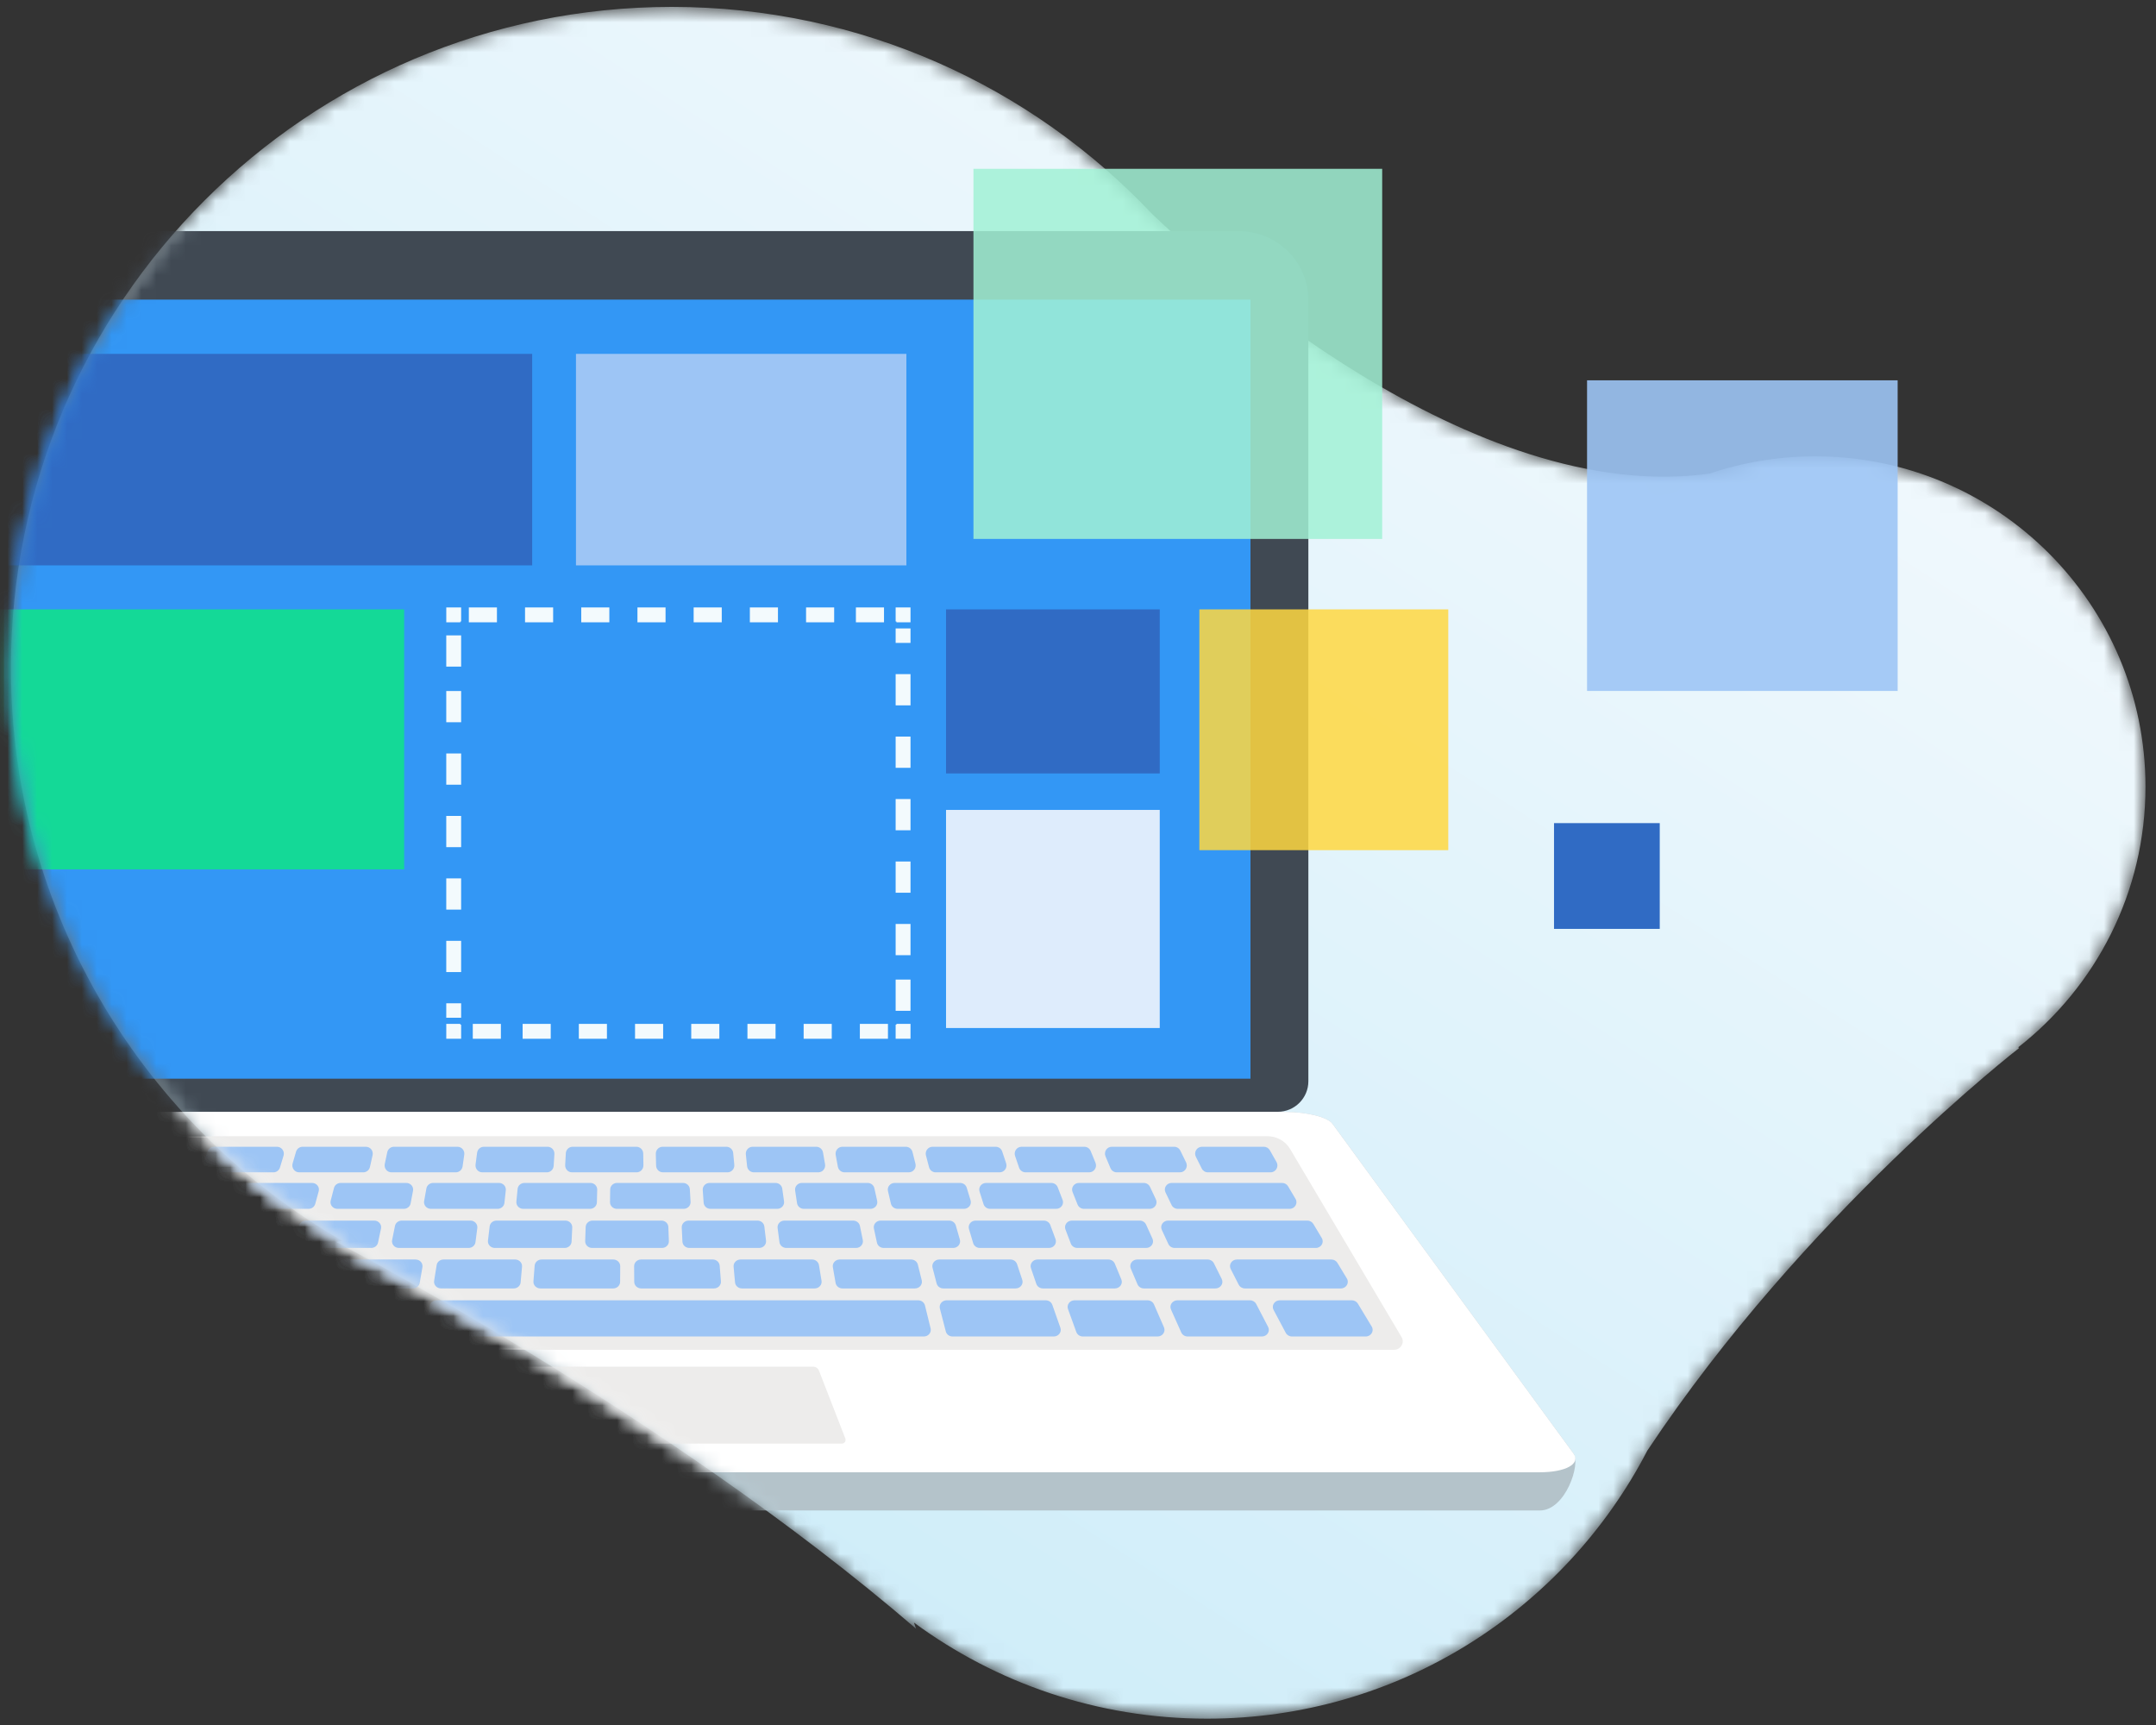 <svg width="145" height="116" viewBox="0 0 145 116" fill="none" xmlns="http://www.w3.org/2000/svg">
<rect x="0" y="0" width="145" height="116" fill="#333333" stroke="none"/>
<mask id="mask0_758_48840" style="mask-type:alpha" maskUnits="userSpaceOnUse" x="0" y="0" width="145" height="116">
<path fill-rule="evenodd" clip-rule="evenodd" d="M0.736 44.908C0.736 61.386 9.704 75.77 23.026 83.445L22.592 83.513C22.592 83.513 44.66 94.941 61.606 109.522L61.467 109.113C66.988 113.173 73.803 115.575 81.181 115.575C94.072 115.575 105.246 108.252 110.792 97.544C121.366 81.641 135.78 70.489 135.78 70.489L135.744 70.419C140.944 66.352 144.292 60.023 144.292 52.908C144.292 40.635 134.343 30.686 122.07 30.686C119.592 30.686 117.213 31.097 114.988 31.845C98.985 34.089 81.03 17.785 77.483 14.384C69.38 5.813 57.906 0.464 45.181 0.464C20.635 0.464 0.736 20.362 0.736 44.908Z" fill="white"/>
</mask>
<g mask="url(#mask0_758_48840)">
<path fill-rule="evenodd" clip-rule="evenodd" d="M0.736 44.908C0.736 61.386 9.704 75.77 23.026 83.445L22.592 83.513C22.592 83.513 44.66 94.941 61.606 109.522L61.467 109.113C66.988 113.173 73.803 115.575 81.181 115.575C94.072 115.575 105.246 108.252 110.792 97.544C121.366 81.641 135.78 70.489 135.78 70.489L135.744 70.419C140.944 66.352 144.292 60.023 144.292 52.908C144.292 40.635 134.343 30.686 122.07 30.686C119.592 30.686 117.213 31.097 114.988 31.845C98.985 34.089 81.03 17.785 77.483 14.384C69.38 5.813 57.906 0.464 45.181 0.464C20.635 0.464 0.736 20.362 0.736 44.908Z" fill="url(#paint0_linear_758_48840)"/>
</g>
<mask id="mask1_758_48840" style="mask-type:alpha" maskUnits="userSpaceOnUse" x="0" y="0" width="145" height="116">
<path fill-rule="evenodd" clip-rule="evenodd" d="M51.695 0.444C49.288 0.446 47.081 0.464 45.181 0.464C20.635 0.464 0.736 20.362 0.736 44.908C0.736 61.386 9.704 75.77 23.026 83.445L22.592 83.513C22.592 83.513 44.66 94.941 61.606 109.522L61.467 109.113C66.988 113.172 73.803 115.575 81.181 115.575C94.072 115.575 105.246 108.252 110.792 97.544C121.366 81.641 135.78 70.489 135.78 70.489L135.744 70.419C140.944 66.352 144.292 60.023 144.292 52.908C144.292 40.635 134.343 30.686 122.07 30.686C119.592 30.686 117.213 31.097 114.988 31.845C98.985 34.089 96.062 11.643 92.514 8.241C85.733 1.068 66.062 0.454 52.367 0.444H51.695Z" fill="white"/>
</mask>
<g mask="url(#mask1_758_48840)">
<path fill-rule="evenodd" clip-rule="evenodd" d="M-5.386 75.569C-5.076 75.126 -3.661 74.771 -2.222 74.771H86.452C87.891 74.771 89.306 75.126 89.616 75.569L105.833 97.753C106.314 98.441 105.296 101.575 103.552 101.575H-19.322C-21.066 101.575 -22.085 98.441 -21.603 97.753L-5.386 75.569Z" fill="#B4C3CA"/>
</g>
<mask id="mask2_758_48840" style="mask-type:alpha" maskUnits="userSpaceOnUse" x="0" y="0" width="145" height="116">
<path fill-rule="evenodd" clip-rule="evenodd" d="M51.695 0.444C49.288 0.446 47.081 0.464 45.181 0.464C20.635 0.464 0.736 20.362 0.736 44.908C0.736 61.386 9.704 75.77 23.026 83.445L22.592 83.513C22.592 83.513 44.66 94.941 61.606 109.522L61.467 109.113C66.988 113.172 73.803 115.575 81.181 115.575C94.072 115.575 105.246 108.252 110.792 97.544C121.366 81.641 135.78 70.489 135.78 70.489L135.744 70.419C140.944 66.352 144.292 60.023 144.292 52.908C144.292 40.635 134.343 30.686 122.07 30.686C119.592 30.686 117.213 31.097 114.988 31.845C98.985 34.089 96.062 11.643 92.514 8.241C85.733 1.068 66.062 0.454 52.367 0.444H51.695Z" fill="white"/>
</mask>
<g mask="url(#mask2_758_48840)">
<path fill-rule="evenodd" clip-rule="evenodd" d="M-5.386 75.569C-5.076 75.126 -3.661 74.771 -2.222 74.771H86.452C87.891 74.771 89.306 75.126 89.616 75.569L105.833 97.753C106.314 98.441 105.296 99.005 103.552 99.005H-19.322C-21.066 99.005 -22.085 98.441 -21.603 97.753L-5.386 75.569Z" fill="white"/>
</g>
<mask id="mask3_758_48840" style="mask-type:alpha" maskUnits="userSpaceOnUse" x="0" y="0" width="145" height="116">
<path fill-rule="evenodd" clip-rule="evenodd" d="M51.695 0.444C49.288 0.446 47.081 0.464 45.181 0.464C20.635 0.464 0.736 20.362 0.736 44.908C0.736 61.386 9.704 75.77 23.026 83.445L22.592 83.513C22.592 83.513 44.66 94.941 61.606 109.522L61.467 109.113C66.988 113.172 73.803 115.575 81.181 115.575C94.072 115.575 105.246 108.252 110.792 97.544C121.366 81.641 135.78 70.489 135.78 70.489L135.744 70.419C140.944 66.352 144.292 60.023 144.292 52.908C144.292 40.635 134.343 30.686 122.07 30.686C119.592 30.686 117.213 31.097 114.988 31.845C98.985 34.089 96.062 11.643 92.514 8.241C85.733 1.068 66.062 0.454 52.367 0.444" fill="white"/>
</mask>
<g mask="url(#mask3_758_48840)">
<path fill-rule="evenodd" clip-rule="evenodd" d="M27.381 96.73L29.172 92.171C29.236 92.009 29.392 91.902 29.567 91.902H54.684C54.859 91.902 55.017 92.01 55.08 92.172L56.852 96.731C56.917 96.898 56.794 97.078 56.615 97.078H27.618C27.439 97.078 27.316 96.897 27.381 96.73Z" fill="#EDECEB"/>
</g>
<mask id="mask4_758_48840" style="mask-type:alpha" maskUnits="userSpaceOnUse" x="0" y="0" width="145" height="116">
<path fill-rule="evenodd" clip-rule="evenodd" d="M51.695 0.444C49.288 0.446 47.081 0.464 45.181 0.464C20.635 0.464 0.736 20.362 0.736 44.908C0.736 61.386 9.704 75.77 23.026 83.445L22.592 83.513C22.592 83.513 44.66 94.941 61.606 109.522L61.467 109.113C66.988 113.172 73.803 115.575 81.181 115.575C94.072 115.575 105.246 108.252 110.792 97.544C121.366 81.641 135.78 70.489 135.78 70.489L135.744 70.419C140.944 66.352 144.292 60.023 144.292 52.908C144.292 40.635 134.343 30.686 122.07 30.686C119.592 30.686 117.213 31.097 114.988 31.845C98.985 34.089 96.062 11.643 92.514 8.241C85.733 1.068 66.062 0.454 52.367 0.444" fill="white"/>
</mask>
<g mask="url(#mask4_758_48840)">
<path fill-rule="evenodd" clip-rule="evenodd" d="M-9.526 90.724H93.755C94.162 90.724 94.427 90.287 94.227 89.948L86.73 77.295C86.418 76.769 85.848 76.449 85.222 76.449H-0.994C-1.619 76.449 -2.189 76.769 -2.501 77.295L-9.998 89.948C-10.198 90.287 -9.933 90.724 -9.526 90.724Z" fill="#EDECEB"/>
</g>
<mask id="mask5_758_48840" style="mask-type:alpha" maskUnits="userSpaceOnUse" x="0" y="0" width="145" height="116">
<path fill-rule="evenodd" clip-rule="evenodd" d="M51.695 0.444C49.288 0.446 47.081 0.464 45.181 0.464C20.635 0.464 0.736 20.362 0.736 44.908C0.736 61.386 9.704 75.77 23.026 83.445L22.592 83.513C22.592 83.513 44.66 94.941 61.606 109.522L61.467 109.113C66.988 113.172 73.803 115.575 81.181 115.575C94.072 115.575 105.246 108.252 110.792 97.544C121.366 81.641 135.78 70.489 135.78 70.489L135.744 70.419C140.944 66.352 144.292 60.023 144.292 52.908C144.292 40.635 134.343 30.686 122.07 30.686C119.592 30.686 117.213 31.097 114.988 31.845C98.985 34.089 96.062 11.643 92.514 8.241C85.733 1.068 66.062 0.454 52.367 0.444H51.695Z" fill="white"/>
</mask>
<g mask="url(#mask5_758_48840)">
<path fill-rule="evenodd" clip-rule="evenodd" d="M-0.992 76.494C-1.606 76.494 -2.155 76.802 -2.46 77.318L-9.957 89.97C-10.041 90.112 -10.04 90.283 -9.955 90.43C-9.865 90.587 -9.704 90.68 -9.525 90.68H93.757C93.937 90.68 94.097 90.587 94.187 90.43C94.272 90.283 94.273 90.112 94.189 89.97L86.692 77.318C86.387 76.802 85.838 76.494 85.224 76.494H-0.992ZM-10.033 90.475C-10.134 90.299 -10.134 90.094 -10.035 89.925L-2.538 77.273C-2.216 76.729 -1.638 76.405 -0.992 76.405H85.224C85.87 76.405 86.448 76.729 86.77 77.273L94.267 89.925C94.367 90.094 94.366 90.299 94.265 90.475C94.159 90.659 93.969 90.769 93.757 90.769H-9.525C-9.737 90.769 -9.927 90.659 -10.033 90.475Z" fill="#EDECEB"/>
</g>
<mask id="mask6_758_48840" style="mask-type:alpha" maskUnits="userSpaceOnUse" x="0" y="0" width="145" height="116">
<path fill-rule="evenodd" clip-rule="evenodd" d="M51.695 0.444C49.288 0.446 47.081 0.464 45.181 0.464C20.635 0.464 0.736 20.362 0.736 44.908C0.736 61.386 9.704 75.77 23.026 83.445L22.592 83.513C22.592 83.513 44.66 94.941 61.606 109.522L61.467 109.113C66.988 113.172 73.803 115.575 81.181 115.575C94.072 115.575 105.246 108.252 110.792 97.544C121.366 81.641 135.78 70.489 135.78 70.489L135.744 70.419C140.944 66.352 144.292 60.023 144.292 52.908C144.292 40.635 134.343 30.686 122.07 30.686C119.592 30.686 117.213 31.097 114.988 31.845C98.985 34.089 96.062 11.643 92.514 8.241C85.733 1.068 66.062 0.454 52.367 0.444" fill="white"/>
</mask>
<g mask="url(#mask6_758_48840)">
<path fill-rule="evenodd" clip-rule="evenodd" d="M81.234 78.835H85.452C85.805 78.835 86.026 78.449 85.85 78.141L85.4 77.348C85.317 77.204 85.166 77.116 85.001 77.116H80.837C80.494 77.116 80.273 77.48 80.427 77.789L80.824 78.581C80.902 78.737 81.06 78.835 81.234 78.835Z" fill="#9DC5F5"/>
</g>
<mask id="mask7_758_48840" style="mask-type:alpha" maskUnits="userSpaceOnUse" x="0" y="0" width="145" height="116">
<path fill-rule="evenodd" clip-rule="evenodd" d="M51.695 0.444C49.288 0.446 47.081 0.464 45.181 0.464C20.635 0.464 0.736 20.362 0.736 44.908C0.736 61.386 9.704 75.77 23.026 83.445L22.592 83.513C22.592 83.513 44.66 94.941 61.606 109.522L61.467 109.113C66.988 113.172 73.803 115.575 81.181 115.575C94.072 115.575 105.246 108.252 110.792 97.544C121.366 81.641 135.78 70.489 135.78 70.489L135.744 70.419C140.944 66.352 144.292 60.023 144.292 52.908C144.292 40.635 134.343 30.686 122.07 30.686C119.592 30.686 117.213 31.097 114.988 31.845C98.985 34.089 96.062 11.643 92.514 8.241C85.733 1.068 66.062 0.454 52.367 0.444" fill="white"/>
</mask>
<g mask="url(#mask7_758_48840)">
<path fill-rule="evenodd" clip-rule="evenodd" d="M79.21 81.29H86.732C87.086 81.29 87.307 80.919 87.131 80.622L86.626 79.772C86.544 79.633 86.391 79.548 86.227 79.548H78.801C78.464 79.548 78.241 79.886 78.384 80.182L78.793 81.032C78.868 81.189 79.031 81.29 79.21 81.29Z" fill="#9DC5F5"/>
</g>
<mask id="mask8_758_48840" style="mask-type:alpha" maskUnits="userSpaceOnUse" x="0" y="0" width="145" height="116">
<path fill-rule="evenodd" clip-rule="evenodd" d="M51.695 0.444C49.288 0.446 47.081 0.464 45.181 0.464C20.635 0.464 0.736 20.362 0.736 44.908C0.736 61.386 9.704 75.77 23.026 83.445L22.592 83.513C22.592 83.513 44.66 94.941 61.606 109.522L61.467 109.113C66.988 113.172 73.803 115.575 81.181 115.575C94.072 115.575 105.246 108.252 110.792 97.544C121.366 81.641 135.78 70.489 135.78 70.489L135.744 70.419C140.944 66.352 144.292 60.023 144.292 52.908C144.292 40.635 134.343 30.686 122.07 30.686C119.592 30.686 117.213 31.097 114.988 31.845C98.985 34.089 96.062 11.643 92.514 8.241C85.733 1.068 66.062 0.454 52.367 0.444" fill="white"/>
</mask>
<g mask="url(#mask8_758_48840)">
<path fill-rule="evenodd" clip-rule="evenodd" d="M79.003 83.92H88.492C88.85 83.92 89.074 83.55 88.895 83.253L88.326 82.303C88.243 82.165 88.089 82.08 87.922 82.08H78.562C78.225 82.08 77.999 82.412 78.137 82.707L78.578 83.656C78.653 83.817 78.819 83.92 79.003 83.92Z" fill="#9DC5F5"/>
</g>
<mask id="mask9_758_48840" style="mask-type:alpha" maskUnits="userSpaceOnUse" x="0" y="0" width="145" height="116">
<path fill-rule="evenodd" clip-rule="evenodd" d="M51.695 0.444C49.288 0.446 47.081 0.464 45.181 0.464C20.635 0.464 0.736 20.362 0.736 44.908C0.736 61.386 9.704 75.77 23.026 83.445L22.592 83.513C22.592 83.513 44.66 94.941 61.606 109.522L61.467 109.113C66.988 113.172 73.803 115.575 81.181 115.575C94.072 115.575 105.246 108.252 110.792 97.544C121.366 81.641 135.78 70.489 135.78 70.489L135.744 70.419C140.944 66.352 144.292 60.023 144.292 52.908C144.292 40.635 134.343 30.686 122.07 30.686C119.592 30.686 117.213 31.097 114.988 31.845C98.985 34.089 96.062 11.643 92.514 8.241C85.733 1.068 66.062 0.454 52.367 0.444" fill="white"/>
</mask>
<g mask="url(#mask9_758_48840)">
<path fill-rule="evenodd" clip-rule="evenodd" d="M83.73 86.643H90.177C90.537 86.643 90.762 86.272 90.583 85.975L89.945 84.92C89.862 84.782 89.707 84.697 89.539 84.697H83.192C82.846 84.697 82.619 85.041 82.77 85.337L83.309 86.392C83.388 86.545 83.551 86.643 83.73 86.643Z" fill="#9DC5F5"/>
</g>
<mask id="mask10_758_48840" style="mask-type:alpha" maskUnits="userSpaceOnUse" x="0" y="0" width="145" height="116">
<path fill-rule="evenodd" clip-rule="evenodd" d="M51.695 0.444C49.288 0.446 47.081 0.464 45.181 0.464C20.635 0.464 0.736 20.362 0.736 44.908C0.736 61.386 9.704 75.77 23.026 83.445L22.592 83.513C22.592 83.513 44.66 94.941 61.606 109.522L61.467 109.113C66.988 113.172 73.803 115.575 81.181 115.575C94.072 115.575 105.246 108.252 110.792 97.544C121.366 81.641 135.78 70.489 135.78 70.489L135.744 70.419C140.944 66.352 144.292 60.023 144.292 52.908C144.292 40.635 134.343 30.686 122.07 30.686C119.592 30.686 117.213 31.097 114.988 31.845C98.985 34.089 96.062 11.643 92.514 8.241C85.733 1.068 66.062 0.454 52.367 0.444" fill="white"/>
</mask>
<g mask="url(#mask10_758_48840)">
<path fill-rule="evenodd" clip-rule="evenodd" d="M86.891 89.874H91.848C92.208 89.874 92.434 89.504 92.254 89.207L91.322 87.665C91.239 87.526 91.084 87.441 90.916 87.441H86.071C85.722 87.441 85.495 87.791 85.653 88.087L86.473 89.63C86.553 89.78 86.715 89.874 86.891 89.874Z" fill="#9DC5F5"/>
</g>
<mask id="mask11_758_48840" style="mask-type:alpha" maskUnits="userSpaceOnUse" x="0" y="0" width="145" height="116">
<path fill-rule="evenodd" clip-rule="evenodd" d="M51.695 0.444C49.288 0.446 47.081 0.464 45.181 0.464C20.635 0.464 0.736 20.362 0.736 44.908C0.736 61.386 9.704 75.77 23.026 83.445L22.592 83.513C22.592 83.513 44.66 94.941 61.606 109.522L61.467 109.113C66.988 113.172 73.803 115.575 81.181 115.575C94.072 115.575 105.246 108.252 110.792 97.544C121.366 81.641 135.78 70.489 135.78 70.489L135.744 70.419C140.944 66.352 144.292 60.023 144.292 52.908C144.292 40.635 134.343 30.686 122.07 30.686C119.592 30.686 117.213 31.097 114.988 31.845C98.985 34.089 96.062 11.643 92.514 8.241C85.733 1.068 66.062 0.454 52.367 0.444" fill="white"/>
</mask>
<g mask="url(#mask11_758_48840)">
<path fill-rule="evenodd" clip-rule="evenodd" d="M79.876 89.874H84.867C85.214 89.874 85.441 89.528 85.287 89.232L84.484 87.689C84.405 87.537 84.243 87.441 84.065 87.441H79.186C78.85 87.441 78.623 87.767 78.755 88.061L79.445 89.604C79.519 89.768 79.688 89.874 79.876 89.874Z" fill="#9DC5F5"/>
</g>
<mask id="mask12_758_48840" style="mask-type:alpha" maskUnits="userSpaceOnUse" x="0" y="0" width="145" height="116">
<path fill-rule="evenodd" clip-rule="evenodd" d="M51.695 0.444C49.288 0.446 47.081 0.464 45.181 0.464C20.635 0.464 0.736 20.362 0.736 44.908C0.736 61.386 9.704 75.77 23.026 83.445L22.592 83.513C22.592 83.513 44.66 94.941 61.606 109.522L61.467 109.113C66.988 113.172 73.803 115.575 81.181 115.575C94.072 115.575 105.246 108.252 110.792 97.544C121.366 81.641 135.78 70.489 135.78 70.489L135.744 70.419C140.944 66.352 144.292 60.023 144.292 52.908C144.292 40.635 134.343 30.686 122.07 30.686C119.592 30.686 117.213 31.097 114.988 31.845C98.985 34.089 96.062 11.643 92.514 8.241C85.733 1.068 66.062 0.454 52.367 0.444" fill="white"/>
</mask>
<g mask="url(#mask12_758_48840)">
<path fill-rule="evenodd" clip-rule="evenodd" d="M72.83 89.874H77.85C78.183 89.874 78.41 89.552 78.282 89.258L77.61 87.716C77.538 87.55 77.367 87.441 77.177 87.441H72.269C71.948 87.441 71.722 87.742 71.827 88.032L72.387 89.574C72.452 89.754 72.63 89.874 72.83 89.874Z" fill="#9DC5F5"/>
</g>
<mask id="mask13_758_48840" style="mask-type:alpha" maskUnits="userSpaceOnUse" x="0" y="0" width="145" height="116">
<path fill-rule="evenodd" clip-rule="evenodd" d="M51.695 0.444C49.288 0.446 47.081 0.464 45.181 0.464C20.635 0.464 0.736 20.362 0.736 44.908C0.736 61.386 9.704 75.77 23.026 83.445L22.592 83.513C22.592 83.513 44.66 94.941 61.606 109.522L61.467 109.113C66.988 113.172 73.803 115.575 81.181 115.575C94.072 115.575 105.246 108.252 110.792 97.544C121.366 81.641 135.78 70.489 135.78 70.489L135.744 70.419C140.944 66.352 144.292 60.023 144.292 52.908C144.292 40.635 134.343 30.686 122.07 30.686C119.592 30.686 117.213 31.097 114.988 31.845C98.985 34.089 96.062 11.643 92.514 8.241C85.733 1.068 66.062 0.454 52.367 0.444" fill="white"/>
</mask>
<g mask="url(#mask13_758_48840)">
<path fill-rule="evenodd" clip-rule="evenodd" d="M20.375 89.874H27.186C27.416 89.874 27.611 89.717 27.649 89.501L27.917 87.959C27.964 87.688 27.744 87.441 27.454 87.441H20.787C20.572 87.441 20.385 87.579 20.333 87.776L19.921 89.32C19.846 89.601 20.07 89.874 20.375 89.874Z" fill="#9DC5F5"/>
</g>
<mask id="mask14_758_48840" style="mask-type:alpha" maskUnits="userSpaceOnUse" x="0" y="0" width="145" height="116">
<path fill-rule="evenodd" clip-rule="evenodd" d="M51.695 0.444C49.288 0.446 47.081 0.464 45.181 0.464C20.635 0.464 0.736 20.362 0.736 44.908C0.736 61.386 9.704 75.77 23.026 83.445L22.592 83.513C22.592 83.513 44.66 94.941 61.606 109.522L61.467 109.113C66.988 113.172 73.803 115.575 81.181 115.575C94.072 115.575 105.246 108.252 110.792 97.544C121.366 81.641 135.78 70.489 135.78 70.489L135.744 70.419C140.944 66.352 144.292 60.023 144.292 52.908C144.292 40.635 134.343 30.686 122.07 30.686C119.592 30.686 117.213 31.097 114.988 31.845C98.985 34.089 96.062 11.643 92.514 8.241C85.733 1.068 66.062 0.454 52.367 0.444" fill="white"/>
</mask>
<g mask="url(#mask14_758_48840)">
<path fill-rule="evenodd" clip-rule="evenodd" d="M13.364 89.874H18.415C18.627 89.874 18.813 89.738 18.868 89.543L19.298 88.001C19.377 87.718 19.152 87.441 18.845 87.441H13.906C13.704 87.441 13.525 87.564 13.461 87.745L12.919 89.288C12.818 89.576 13.044 89.874 13.364 89.874Z" fill="#9DC5F5"/>
</g>
<mask id="mask15_758_48840" style="mask-type:alpha" maskUnits="userSpaceOnUse" x="0" y="0" width="145" height="116">
<path fill-rule="evenodd" clip-rule="evenodd" d="M51.695 0.444C49.288 0.446 47.081 0.464 45.181 0.464C20.635 0.464 0.736 20.362 0.736 44.908C0.736 61.386 9.704 75.77 23.026 83.445L22.592 83.513C22.592 83.513 44.66 94.941 61.606 109.522L61.467 109.113C66.988 113.172 73.803 115.575 81.181 115.575C94.072 115.575 105.246 108.252 110.792 97.544C121.366 81.641 135.78 70.489 135.78 70.489L135.744 70.419C140.944 66.352 144.292 60.023 144.292 52.908C144.292 40.635 134.343 30.686 122.07 30.686C119.592 30.686 117.213 31.097 114.988 31.845C98.985 34.089 96.062 11.643 92.514 8.241C85.733 1.068 66.062 0.454 52.367 0.444" fill="white"/>
</mask>
<g mask="url(#mask15_758_48840)">
<path fill-rule="evenodd" clip-rule="evenodd" d="M-0.644 89.874H4.354C4.542 89.874 4.711 89.768 4.785 89.604L5.476 88.061C5.607 87.767 5.381 87.441 5.045 87.441H0.158C-0.02 87.441 -0.183 87.537 -0.262 87.689L-1.064 89.232C-1.218 89.528 -0.991 89.874 -0.644 89.874Z" fill="#9DC5F5"/>
</g>
<mask id="mask16_758_48840" style="mask-type:alpha" maskUnits="userSpaceOnUse" x="0" y="0" width="145" height="116">
<path fill-rule="evenodd" clip-rule="evenodd" d="M51.695 0.444C49.288 0.446 47.081 0.464 45.181 0.464C20.635 0.464 0.736 20.362 0.736 44.908C0.736 61.386 9.704 75.77 23.026 83.445L22.592 83.513C22.592 83.513 44.66 94.941 61.606 109.522L61.467 109.113C66.988 113.172 73.803 115.575 81.181 115.575C94.072 115.575 105.246 108.252 110.792 97.544C121.366 81.641 135.78 70.489 135.78 70.489L135.744 70.419C140.944 66.352 144.292 60.023 144.292 52.908C144.292 40.635 134.343 30.686 122.07 30.686C119.592 30.686 117.213 31.097 114.988 31.845C98.985 34.089 96.062 11.643 92.514 8.241C85.733 1.068 66.062 0.454 52.367 0.444" fill="white"/>
</mask>
<g mask="url(#mask16_758_48840)">
<path fill-rule="evenodd" clip-rule="evenodd" d="M6.354 89.882H11.374C11.574 89.882 11.751 89.761 11.817 89.582L11.944 89.23C12.049 88.942 11.824 88.64 11.502 88.64H6.507C6.318 88.64 6.147 88.748 6.074 88.914L5.921 89.266C5.793 89.559 6.02 89.882 6.354 89.882Z" fill="#9DC5F5"/>
</g>
<mask id="mask17_758_48840" style="mask-type:alpha" maskUnits="userSpaceOnUse" x="0" y="0" width="145" height="116">
<path fill-rule="evenodd" clip-rule="evenodd" d="M51.695 0.444C49.288 0.446 47.081 0.464 45.181 0.464C20.635 0.464 0.736 20.362 0.736 44.908C0.736 61.386 9.704 75.77 23.026 83.445L22.592 83.513C22.592 83.513 44.66 94.941 61.606 109.522L61.467 109.113C66.988 113.172 73.803 115.575 81.181 115.575C94.072 115.575 105.246 108.252 110.792 97.544C121.366 81.641 135.78 70.489 135.78 70.489L135.744 70.419C140.944 66.352 144.292 60.023 144.292 52.908C144.292 40.635 134.343 30.686 122.07 30.686C119.592 30.686 117.213 31.097 114.988 31.845C98.985 34.089 96.062 11.643 92.514 8.241C85.733 1.068 66.062 0.454 52.367 0.444" fill="white"/>
</mask>
<g mask="url(#mask17_758_48840)">
<path fill-rule="evenodd" clip-rule="evenodd" d="M64.064 89.874H70.871C71.191 89.874 71.417 89.576 71.316 89.288L70.773 87.745C70.709 87.564 70.531 87.441 70.329 87.441H63.666C63.362 87.441 63.139 87.712 63.211 87.993L63.609 89.535C63.66 89.735 63.848 89.874 64.064 89.874Z" fill="#9DC5F5"/>
</g>
<mask id="mask18_758_48840" style="mask-type:alpha" maskUnits="userSpaceOnUse" x="0" y="0" width="145" height="116">
<path fill-rule="evenodd" clip-rule="evenodd" d="M51.695 0.444C49.288 0.446 47.081 0.464 45.181 0.464C20.635 0.464 0.736 20.362 0.736 44.908C0.736 61.386 9.704 75.77 23.026 83.445L22.592 83.513C22.592 83.513 44.66 94.941 61.606 109.522L61.467 109.113C66.988 113.172 73.803 115.575 81.181 115.575C94.072 115.575 105.246 108.252 110.792 97.544C121.366 81.641 135.78 70.489 135.78 70.489L135.744 70.419C140.944 66.352 144.292 60.023 144.292 52.908C144.292 40.635 134.343 30.686 122.07 30.686C119.592 30.686 117.213 31.097 114.988 31.845C98.985 34.089 96.062 11.643 92.514 8.241C85.733 1.068 66.062 0.454 52.367 0.444" fill="white"/>
</mask>
<g mask="url(#mask18_758_48840)">
<path fill-rule="evenodd" clip-rule="evenodd" d="M29.11 89.874H62.132C62.433 89.874 62.656 89.607 62.587 89.328L62.208 87.785C62.158 87.584 61.969 87.441 61.751 87.441H29.36C29.128 87.441 28.932 87.601 28.897 87.819L28.647 89.361C28.603 89.631 28.823 89.874 29.11 89.874Z" fill="#9DC5F5"/>
</g>
<mask id="mask19_758_48840" style="mask-type:alpha" maskUnits="userSpaceOnUse" x="0" y="0" width="145" height="116">
<path fill-rule="evenodd" clip-rule="evenodd" d="M51.695 0.444C49.288 0.446 47.081 0.464 45.181 0.464C20.635 0.464 0.736 20.362 0.736 44.908C0.736 61.386 9.704 75.77 23.026 83.445L22.592 83.513C22.592 83.513 44.66 94.941 61.606 109.522L61.467 109.113C66.988 113.172 73.803 115.575 81.181 115.575C94.072 115.575 105.246 108.252 110.792 97.544C121.366 81.641 135.78 70.489 135.78 70.489L135.744 70.419C140.944 66.352 144.292 60.023 144.292 52.908C144.292 40.635 134.343 30.686 122.07 30.686C119.592 30.686 117.213 31.097 114.988 31.845C98.985 34.089 96.062 11.643 92.514 8.241C85.733 1.068 66.062 0.454 52.367 0.444" fill="white"/>
</mask>
<g mask="url(#mask19_758_48840)">
<path fill-rule="evenodd" clip-rule="evenodd" d="M75.106 78.835H79.358C79.698 78.835 79.92 78.474 79.769 78.165L79.381 77.374C79.304 77.216 79.144 77.116 78.969 77.116H74.773C74.443 77.116 74.221 77.455 74.35 77.761L74.684 78.553C74.756 78.724 74.922 78.835 75.106 78.835Z" fill="#9DC5F5"/>
</g>
<mask id="mask20_758_48840" style="mask-type:alpha" maskUnits="userSpaceOnUse" x="0" y="0" width="145" height="116">
<path fill-rule="evenodd" clip-rule="evenodd" d="M51.695 0.444C49.288 0.446 47.081 0.464 45.181 0.464C20.635 0.464 0.736 20.362 0.736 44.908C0.736 61.386 9.704 75.77 23.026 83.445L22.592 83.513C22.592 83.513 44.66 94.941 61.606 109.522L61.467 109.113C66.988 113.172 73.803 115.575 81.181 115.575C94.072 115.575 105.246 108.252 110.792 97.544C121.366 81.641 135.78 70.489 135.78 70.489L135.744 70.419C140.944 66.352 144.292 60.023 144.292 52.908C144.292 40.635 134.343 30.686 122.07 30.686C119.592 30.686 117.213 31.097 114.988 31.845C98.985 34.089 96.062 11.643 92.514 8.241C85.733 1.068 66.062 0.454 52.367 0.444" fill="white"/>
</mask>
<g mask="url(#mask20_758_48840)">
<path fill-rule="evenodd" clip-rule="evenodd" d="M68.973 78.835H73.253C73.58 78.835 73.802 78.499 73.677 78.194L73.352 77.402C73.281 77.228 73.113 77.116 72.927 77.116H68.703C68.386 77.116 68.165 77.43 68.268 77.731L68.538 78.523C68.603 78.71 68.778 78.835 68.973 78.835Z" fill="#9DC5F5"/>
</g>
<mask id="mask21_758_48840" style="mask-type:alpha" maskUnits="userSpaceOnUse" x="0" y="0" width="145" height="116">
<path fill-rule="evenodd" clip-rule="evenodd" d="M51.695 0.444C49.288 0.446 47.081 0.464 45.181 0.464C20.635 0.464 0.736 20.362 0.736 44.908C0.736 61.386 9.704 75.77 23.026 83.445L22.592 83.513C22.592 83.513 44.66 94.941 61.606 109.522L61.467 109.113C66.988 113.172 73.803 115.575 81.181 115.575C94.072 115.575 105.246 108.252 110.792 97.544C121.366 81.641 135.78 70.489 135.78 70.489L135.744 70.419C140.944 66.352 144.292 60.023 144.292 52.908C144.292 40.635 134.343 30.686 122.07 30.686C119.592 30.686 117.213 31.097 114.988 31.845C98.985 34.089 96.062 11.643 92.514 8.241C85.733 1.068 66.062 0.454 52.367 0.444" fill="white"/>
</mask>
<g mask="url(#mask21_758_48840)">
<path fill-rule="evenodd" clip-rule="evenodd" d="M62.927 78.835H67.23C67.544 78.835 67.766 78.525 67.666 78.224L67.402 77.432C67.34 77.243 67.164 77.116 66.967 77.116H62.718C62.416 77.116 62.196 77.404 62.274 77.699L62.483 78.491C62.536 78.694 62.719 78.835 62.927 78.835Z" fill="#9DC5F5"/>
</g>
<mask id="mask22_758_48840" style="mask-type:alpha" maskUnits="userSpaceOnUse" x="0" y="0" width="145" height="116">
<path fill-rule="evenodd" clip-rule="evenodd" d="M51.695 0.444C49.288 0.446 47.081 0.464 45.181 0.464C20.635 0.464 0.736 20.362 0.736 44.908C0.736 61.386 9.704 75.77 23.026 83.445L22.592 83.513C22.592 83.513 44.66 94.941 61.606 109.522L61.467 109.113C66.988 113.172 73.803 115.575 81.181 115.575C94.072 115.575 105.246 108.252 110.792 97.544C121.366 81.641 135.78 70.489 135.78 70.489L135.744 70.419C140.944 66.352 144.292 60.023 144.292 52.908C144.292 40.635 134.343 30.686 122.07 30.686C119.592 30.686 117.213 31.097 114.988 31.845C98.985 34.089 96.062 11.643 92.514 8.241C85.733 1.068 66.062 0.454 52.367 0.444" fill="white"/>
</mask>
<g mask="url(#mask22_758_48840)">
<path fill-rule="evenodd" clip-rule="evenodd" d="M56.801 78.835H61.123C61.422 78.835 61.642 78.55 61.568 78.257L61.368 77.465C61.316 77.259 61.133 77.116 60.922 77.116H56.655C56.368 77.116 56.151 77.379 56.203 77.664L56.349 78.456C56.39 78.676 56.58 78.835 56.801 78.835Z" fill="#9DC5F5"/>
</g>
<mask id="mask23_758_48840" style="mask-type:alpha" maskUnits="userSpaceOnUse" x="0" y="0" width="145" height="116">
<path fill-rule="evenodd" clip-rule="evenodd" d="M51.695 0.444C49.288 0.446 47.081 0.464 45.181 0.464C20.635 0.464 0.736 20.362 0.736 44.908C0.736 61.386 9.704 75.77 23.026 83.445L22.592 83.513C22.592 83.513 44.66 94.941 61.606 109.522L61.467 109.113C66.988 113.172 73.803 115.575 81.181 115.575C94.072 115.575 105.246 108.252 110.792 97.544C121.366 81.641 135.78 70.489 135.78 70.489L135.744 70.419C140.944 66.352 144.292 60.023 144.292 52.908C144.292 40.635 134.343 30.686 122.07 30.686C119.592 30.686 117.213 31.097 114.988 31.845C98.985 34.089 96.062 11.643 92.514 8.241C85.733 1.068 66.062 0.454 52.367 0.444" fill="white"/>
</mask>
<g mask="url(#mask23_758_48840)">
<path fill-rule="evenodd" clip-rule="evenodd" d="M50.701 78.835H55.036C55.322 78.835 55.538 78.575 55.488 78.291L55.351 77.499C55.312 77.277 55.121 77.116 54.898 77.116H50.618C50.345 77.116 50.132 77.355 50.161 77.629L50.245 78.42C50.269 78.656 50.467 78.835 50.701 78.835Z" fill="#9DC5F5"/>
</g>
<mask id="mask24_758_48840" style="mask-type:alpha" maskUnits="userSpaceOnUse" x="0" y="0" width="145" height="116">
<path fill-rule="evenodd" clip-rule="evenodd" d="M51.695 0.444C49.288 0.446 47.081 0.464 45.181 0.464C20.635 0.464 0.736 20.362 0.736 44.908C0.736 61.386 9.704 75.77 23.026 83.445L22.592 83.513C22.592 83.513 44.66 94.941 61.606 109.522L61.467 109.113C66.988 113.172 73.803 115.575 81.181 115.575C94.072 115.575 105.246 108.252 110.792 97.544C121.366 81.641 135.78 70.489 135.78 70.489L135.744 70.419C140.944 66.352 144.292 60.023 144.292 52.908C144.292 40.635 134.343 30.686 122.07 30.686C119.592 30.686 117.213 31.097 114.988 31.845C98.985 34.089 96.062 11.643 92.514 8.241C85.733 1.068 66.062 0.454 52.367 0.444" fill="white"/>
</mask>
<g mask="url(#mask24_758_48840)">
<path fill-rule="evenodd" clip-rule="evenodd" d="M44.586 78.835H48.928C49.199 78.835 49.41 78.6 49.385 78.327L49.31 77.535C49.288 77.297 49.09 77.116 48.853 77.116H44.565C44.306 77.116 44.099 77.331 44.106 77.592L44.126 78.383C44.133 78.635 44.336 78.835 44.586 78.835Z" fill="#9DC5F5"/>
</g>
<mask id="mask25_758_48840" style="mask-type:alpha" maskUnits="userSpaceOnUse" x="0" y="0" width="145" height="116">
<path fill-rule="evenodd" clip-rule="evenodd" d="M51.695 0.444C49.288 0.446 47.081 0.464 45.181 0.464C20.635 0.464 0.736 20.362 0.736 44.908C0.736 61.386 9.704 75.77 23.026 83.445L22.592 83.513C22.592 83.513 44.66 94.941 61.606 109.522L61.467 109.113C66.988 113.172 73.803 115.575 81.181 115.575C94.072 115.575 105.246 108.252 110.792 97.544C121.366 81.641 135.78 70.489 135.78 70.489L135.744 70.419C140.944 66.352 144.292 60.023 144.292 52.908C144.292 40.635 134.343 30.686 122.07 30.686C119.592 30.686 117.213 31.097 114.988 31.845C98.985 34.089 96.062 11.643 92.514 8.241C85.733 1.068 66.062 0.454 52.367 0.444" fill="white"/>
</mask>
<g mask="url(#mask25_758_48840)">
<path fill-rule="evenodd" clip-rule="evenodd" d="M38.469 78.835H42.813C43.07 78.835 43.276 78.623 43.272 78.364L43.26 77.573C43.256 77.319 43.052 77.116 42.801 77.116H38.512C38.267 77.116 38.066 77.308 38.053 77.554L38.011 78.346C37.997 78.612 38.206 78.835 38.469 78.835Z" fill="#9DC5F5"/>
</g>
<mask id="mask26_758_48840" style="mask-type:alpha" maskUnits="userSpaceOnUse" x="0" y="0" width="145" height="116">
<path fill-rule="evenodd" clip-rule="evenodd" d="M51.695 0.444C49.288 0.446 47.081 0.464 45.181 0.464C20.635 0.464 0.736 20.362 0.736 44.908C0.736 61.386 9.704 75.77 23.026 83.445L22.592 83.513C22.592 83.513 44.66 94.941 61.606 109.522L61.467 109.113C66.988 113.172 73.803 115.575 81.181 115.575C94.072 115.575 105.246 108.252 110.792 97.544C121.366 81.641 135.78 70.489 135.78 70.489L135.744 70.419C140.944 66.352 144.292 60.023 144.292 52.908C144.292 40.635 134.343 30.686 122.07 30.686C119.592 30.686 117.213 31.097 114.988 31.845C98.985 34.089 96.062 11.643 92.514 8.241C85.733 1.068 66.062 0.454 52.367 0.444" fill="white"/>
</mask>
<g mask="url(#mask26_758_48840)">
<path fill-rule="evenodd" clip-rule="evenodd" d="M32.438 78.835H36.777C37.02 78.835 37.221 78.645 37.236 78.4L37.286 77.609C37.303 77.342 37.093 77.116 36.827 77.116H32.542C32.312 77.116 32.117 77.288 32.087 77.518L31.983 78.31C31.946 78.588 32.16 78.835 32.438 78.835Z" fill="#9DC5F5"/>
</g>
<mask id="mask27_758_48840" style="mask-type:alpha" maskUnits="userSpaceOnUse" x="0" y="0" width="145" height="116">
<path fill-rule="evenodd" clip-rule="evenodd" d="M51.695 0.444C49.288 0.446 47.081 0.464 45.181 0.464C20.635 0.464 0.736 20.362 0.736 44.908C0.736 61.386 9.704 75.77 23.026 83.445L22.592 83.513C22.592 83.513 44.66 94.941 61.606 109.522L61.467 109.113C66.988 113.172 73.803 115.575 81.181 115.575C94.072 115.575 105.246 108.252 110.792 97.544C121.366 81.641 135.78 70.489 135.78 70.489L135.744 70.419C140.944 66.352 144.292 60.023 144.292 52.908C144.292 40.635 134.343 30.686 122.07 30.686C119.592 30.686 117.213 31.097 114.988 31.845C98.985 34.089 96.062 11.643 92.514 8.241C85.733 1.068 66.062 0.454 52.367 0.444" fill="white"/>
</mask>
<g mask="url(#mask27_758_48840)">
<path fill-rule="evenodd" clip-rule="evenodd" d="M26.327 78.835H30.656C30.884 78.835 31.078 78.665 31.111 78.437L31.224 77.645C31.264 77.366 31.049 77.116 30.769 77.116H26.494C26.277 77.116 26.09 77.269 26.044 77.483L25.877 78.275C25.817 78.563 26.035 78.835 26.327 78.835Z" fill="#9DC5F5"/>
</g>
<mask id="mask28_758_48840" style="mask-type:alpha" maskUnits="userSpaceOnUse" x="0" y="0" width="145" height="116">
<path fill-rule="evenodd" clip-rule="evenodd" d="M51.695 0.444C49.288 0.446 47.081 0.464 45.181 0.464C20.635 0.464 0.736 20.362 0.736 44.908C0.736 61.386 9.704 75.77 23.026 83.445L22.592 83.513C22.592 83.513 44.66 94.941 61.606 109.522L61.467 109.113C66.988 113.172 73.803 115.575 81.181 115.575C94.072 115.575 105.246 108.252 110.792 97.544C121.366 81.641 135.78 70.489 135.78 70.489L135.744 70.419C140.944 66.352 144.292 60.023 144.292 52.908C144.292 40.635 134.343 30.686 122.07 30.686C119.592 30.686 117.213 31.097 114.988 31.845C98.985 34.089 96.062 11.643 92.514 8.241C85.733 1.068 66.062 0.454 52.367 0.444" fill="white"/>
</mask>
<g mask="url(#mask28_758_48840)">
<path fill-rule="evenodd" clip-rule="evenodd" d="M20.12 78.835H24.433C24.648 78.835 24.834 78.684 24.881 78.473L25.058 77.681C25.123 77.392 24.905 77.116 24.61 77.116H20.351C20.148 77.116 19.968 77.251 19.91 77.448L19.679 78.24C19.593 78.537 19.814 78.835 20.12 78.835Z" fill="#9DC5F5"/>
</g>
<mask id="mask29_758_48840" style="mask-type:alpha" maskUnits="userSpaceOnUse" x="0" y="0" width="145" height="116">
<path fill-rule="evenodd" clip-rule="evenodd" d="M51.695 0.444C49.288 0.446 47.081 0.464 45.181 0.464C20.635 0.464 0.736 20.362 0.736 44.908C0.736 61.386 9.704 75.77 23.026 83.445L22.592 83.513C22.592 83.513 44.66 94.941 61.606 109.522L61.467 109.113C66.988 113.172 73.803 115.575 81.181 115.575C94.072 115.575 105.246 108.252 110.792 97.544C121.366 81.641 135.78 70.489 135.78 70.489L135.744 70.419C140.944 66.352 144.292 60.023 144.292 52.908C144.292 40.635 134.343 30.686 122.07 30.686C119.592 30.686 117.213 31.097 114.988 31.845C98.985 34.089 96.062 11.643 92.514 8.241C85.733 1.068 66.062 0.454 52.367 0.444" fill="white"/>
</mask>
<g mask="url(#mask29_758_48840)">
<path fill-rule="evenodd" clip-rule="evenodd" d="M14.099 78.835H18.391C18.593 78.835 18.772 78.701 18.83 78.506L19.07 77.715C19.159 77.417 18.938 77.116 18.63 77.116H14.392C14.2 77.116 14.029 77.236 13.961 77.417L13.668 78.209C13.556 78.512 13.778 78.835 14.099 78.835Z" fill="#9DC5F5"/>
</g>
<mask id="mask30_758_48840" style="mask-type:alpha" maskUnits="userSpaceOnUse" x="0" y="0" width="145" height="116">
<path fill-rule="evenodd" clip-rule="evenodd" d="M51.695 0.444C49.288 0.446 47.081 0.464 45.181 0.464C20.635 0.464 0.736 20.362 0.736 44.908C0.736 61.386 9.704 75.77 23.026 83.445L22.592 83.513C22.592 83.513 44.66 94.941 61.606 109.522L61.467 109.113C66.988 113.172 73.803 115.575 81.181 115.575C94.072 115.575 105.246 108.252 110.792 97.544C121.366 81.641 135.78 70.489 135.78 70.489L135.744 70.419C140.944 66.352 144.292 60.023 144.292 52.908C144.292 40.635 134.343 30.686 122.07 30.686C119.592 30.686 117.213 31.097 114.988 31.845C98.985 34.089 96.062 11.643 92.514 8.241C85.733 1.068 66.062 0.454 52.367 0.444" fill="white"/>
</mask>
<g mask="url(#mask30_758_48840)">
<path fill-rule="evenodd" clip-rule="evenodd" d="M72.901 81.29H77.321C77.656 81.29 77.879 80.955 77.741 80.66L77.341 79.81C77.266 79.65 77.102 79.548 76.922 79.548H72.562C72.239 79.548 72.017 79.862 72.133 80.154L72.472 81.004C72.541 81.176 72.711 81.29 72.901 81.29Z" fill="#9DC5F5"/>
</g>
<mask id="mask31_758_48840" style="mask-type:alpha" maskUnits="userSpaceOnUse" x="0" y="0" width="145" height="116">
<path fill-rule="evenodd" clip-rule="evenodd" d="M51.695 0.444C49.288 0.446 47.081 0.464 45.181 0.464C20.635 0.464 0.736 20.362 0.736 44.908C0.736 61.386 9.704 75.77 23.026 83.445L22.592 83.513C22.592 83.513 44.66 94.941 61.606 109.522L61.467 109.113C66.988 113.172 73.803 115.575 81.181 115.575C94.072 115.575 105.246 108.252 110.792 97.544C121.366 81.641 135.78 70.489 135.78 70.489L135.744 70.419C140.944 66.352 144.292 60.023 144.292 52.908C144.292 40.635 134.343 30.686 122.07 30.686C119.592 30.686 117.213 31.097 114.988 31.845C98.985 34.089 96.062 11.643 92.514 8.241C85.733 1.068 66.062 0.454 52.367 0.444" fill="white"/>
</mask>
<g mask="url(#mask31_758_48840)">
<path fill-rule="evenodd" clip-rule="evenodd" d="M66.587 81.29H71.033C71.354 81.29 71.577 80.979 71.464 80.688L71.135 79.838C71.068 79.664 70.896 79.548 70.704 79.548H66.318C66.009 79.548 65.788 79.838 65.878 80.124L66.147 80.974C66.206 81.162 66.385 81.29 66.587 81.29Z" fill="#9DC5F5"/>
</g>
<mask id="mask32_758_48840" style="mask-type:alpha" maskUnits="userSpaceOnUse" x="0" y="0" width="145" height="116">
<path fill-rule="evenodd" clip-rule="evenodd" d="M51.695 0.444C49.288 0.446 47.081 0.464 45.181 0.464C20.635 0.464 0.736 20.362 0.736 44.908C0.736 61.386 9.704 75.77 23.026 83.445L22.592 83.513C22.592 83.513 44.66 94.941 61.606 109.522L61.467 109.113C66.988 113.172 73.803 115.575 81.181 115.575C94.072 115.575 105.246 108.252 110.792 97.544C121.366 81.641 135.78 70.489 135.78 70.489L135.744 70.419C140.944 66.352 144.292 60.023 144.292 52.908C144.292 40.635 134.343 30.686 122.07 30.686C119.592 30.686 117.213 31.097 114.988 31.845C98.985 34.089 96.062 11.643 92.514 8.241C85.733 1.068 66.062 0.454 52.367 0.444" fill="white"/>
</mask>
<g mask="url(#mask32_758_48840)">
<path fill-rule="evenodd" clip-rule="evenodd" d="M60.367 81.29H64.833C65.141 81.29 65.362 81.003 65.275 80.718L65.016 79.868C64.958 79.678 64.778 79.548 64.574 79.548H60.168C59.873 79.548 59.653 79.814 59.719 80.092L59.917 80.942C59.965 81.146 60.152 81.29 60.367 81.29Z" fill="#9DC5F5"/>
</g>
<mask id="mask33_758_48840" style="mask-type:alpha" maskUnits="userSpaceOnUse" x="0" y="0" width="145" height="116">
<path fill-rule="evenodd" clip-rule="evenodd" d="M51.695 0.444C49.288 0.446 47.081 0.464 45.181 0.464C20.635 0.464 0.736 20.362 0.736 44.908C0.736 61.386 9.704 75.77 23.026 83.445L22.592 83.513C22.592 83.513 44.66 94.941 61.606 109.522L61.467 109.113C66.988 113.172 73.803 115.575 81.181 115.575C94.072 115.575 105.246 108.252 110.792 97.544C121.366 81.641 135.78 70.489 135.78 70.489L135.744 70.419C140.944 66.352 144.292 60.023 144.292 52.908C144.292 40.635 134.343 30.686 122.07 30.686C119.592 30.686 117.213 31.097 114.988 31.845C98.985 34.089 96.062 11.643 92.514 8.241C85.733 1.068 66.062 0.454 52.367 0.444" fill="white"/>
</mask>
<g mask="url(#mask33_758_48840)">
<path fill-rule="evenodd" clip-rule="evenodd" d="M54.06 81.29H58.542C58.836 81.29 59.054 81.028 58.993 80.75L58.804 79.9C58.758 79.695 58.57 79.548 58.353 79.548H53.931C53.65 79.548 53.435 79.789 53.476 80.058L53.604 80.909C53.638 81.127 53.831 81.29 54.06 81.29Z" fill="#9DC5F5"/>
</g>
<mask id="mask34_758_48840" style="mask-type:alpha" maskUnits="userSpaceOnUse" x="0" y="0" width="145" height="116">
<path fill-rule="evenodd" clip-rule="evenodd" d="M51.695 0.444C49.288 0.446 47.081 0.464 45.181 0.464C20.635 0.464 0.736 20.362 0.736 44.908C0.736 61.386 9.704 75.77 23.026 83.445L22.592 83.513C22.592 83.513 44.66 94.941 61.606 109.522L61.467 109.113C66.988 113.172 73.803 115.575 81.181 115.575C94.072 115.575 105.246 108.252 110.792 97.544C121.366 81.641 135.78 70.489 135.78 70.489L135.744 70.419C140.944 66.352 144.292 60.023 144.292 52.908C144.292 40.635 134.343 30.686 122.07 30.686C119.592 30.686 117.213 31.097 114.988 31.845C98.985 34.089 96.062 11.643 92.514 8.241C85.733 1.068 66.062 0.454 52.367 0.444" fill="white"/>
</mask>
<g mask="url(#mask34_758_48840)">
<path fill-rule="evenodd" clip-rule="evenodd" d="M47.78 81.29H52.273C52.552 81.29 52.767 81.052 52.73 80.784L52.61 79.934C52.58 79.713 52.385 79.548 52.154 79.548H47.722C47.456 79.548 47.245 79.766 47.263 80.023L47.321 80.874C47.337 81.108 47.538 81.29 47.78 81.29Z" fill="#9DC5F5"/>
</g>
<mask id="mask35_758_48840" style="mask-type:alpha" maskUnits="userSpaceOnUse" x="0" y="0" width="145" height="116">
<path fill-rule="evenodd" clip-rule="evenodd" d="M51.695 0.444C49.288 0.446 47.081 0.464 45.181 0.464C20.635 0.464 0.736 20.362 0.736 44.908C0.736 61.386 9.704 75.77 23.026 83.445L22.592 83.513C22.592 83.513 44.66 94.941 61.606 109.522L61.467 109.113C66.988 113.172 73.803 115.575 81.181 115.575C94.072 115.575 105.246 108.252 110.792 97.544C121.366 81.641 135.78 70.489 135.78 70.489L135.744 70.419C140.944 66.352 144.292 60.023 144.292 52.908C144.292 40.635 134.343 30.686 122.07 30.686C119.592 30.686 117.213 31.097 114.988 31.845C98.985 34.089 96.062 11.643 92.514 8.241C85.733 1.068 66.062 0.454 52.367 0.444" fill="white"/>
</mask>
<g mask="url(#mask35_758_48840)">
<path fill-rule="evenodd" clip-rule="evenodd" d="M41.486 81.29H45.983C46.248 81.29 46.458 81.075 46.443 80.819L46.394 79.969C46.381 79.733 46.179 79.548 45.935 79.548H41.498C41.246 79.548 41.041 79.744 41.038 79.987L41.026 80.838C41.022 81.086 41.229 81.29 41.486 81.29Z" fill="#9DC5F5"/>
</g>
<mask id="mask36_758_48840" style="mask-type:alpha" maskUnits="userSpaceOnUse" x="0" y="0" width="145" height="116">
<path fill-rule="evenodd" clip-rule="evenodd" d="M51.695 0.444C49.288 0.446 47.081 0.464 45.181 0.464C20.635 0.464 0.736 20.362 0.736 44.908C0.736 61.386 9.704 75.77 23.026 83.445L22.592 83.513C22.592 83.513 44.66 94.941 61.606 109.522L61.467 109.113C66.988 113.172 73.803 115.575 81.181 115.575C94.072 115.575 105.246 108.252 110.792 97.544C121.366 81.641 135.78 70.489 135.78 70.489L135.744 70.419C140.944 66.352 144.292 60.023 144.292 52.908C144.292 40.635 134.343 30.686 122.07 30.686C119.592 30.686 117.213 31.097 114.988 31.845C98.985 34.089 96.062 11.643 92.514 8.241C85.733 1.068 66.062 0.454 52.367 0.444" fill="white"/>
</mask>
<g mask="url(#mask36_758_48840)">
<path fill-rule="evenodd" clip-rule="evenodd" d="M35.187 81.29H39.683C39.933 81.29 40.137 81.097 40.143 80.855L40.165 80.005C40.172 79.754 39.964 79.548 39.705 79.548H35.27C35.032 79.548 34.833 79.723 34.811 79.952L34.729 80.802C34.703 81.064 34.916 81.29 35.187 81.29Z" fill="#9DC5F5"/>
</g>
<mask id="mask37_758_48840" style="mask-type:alpha" maskUnits="userSpaceOnUse" x="0" y="0" width="145" height="116">
<path fill-rule="evenodd" clip-rule="evenodd" d="M51.695 0.444C49.288 0.446 47.081 0.464 45.181 0.464C20.635 0.464 0.736 20.362 0.736 44.908C0.736 61.386 9.704 75.77 23.026 83.445L22.592 83.513C22.592 83.513 44.66 94.941 61.606 109.522L61.467 109.113C66.988 113.172 73.803 115.575 81.181 115.575C94.072 115.575 105.246 108.252 110.792 97.544C121.366 81.641 135.78 70.489 135.78 70.489L135.744 70.419C140.944 66.352 144.292 60.023 144.292 52.908C144.292 40.635 134.343 30.686 122.07 30.686C119.592 30.686 117.213 31.097 114.988 31.845C98.985 34.089 96.062 11.643 92.514 8.241C85.733 1.068 66.062 0.454 52.367 0.444" fill="white"/>
</mask>
<g mask="url(#mask37_758_48840)">
<path fill-rule="evenodd" clip-rule="evenodd" d="M28.978 81.29H33.468C33.703 81.29 33.901 81.117 33.925 80.89L34.017 80.04C34.045 79.777 33.832 79.548 33.559 79.548H29.131C28.907 79.548 28.715 79.704 28.677 79.918L28.524 80.768C28.476 81.04 28.692 81.29 28.978 81.29Z" fill="#9DC5F5"/>
</g>
<mask id="mask38_758_48840" style="mask-type:alpha" maskUnits="userSpaceOnUse" x="0" y="0" width="145" height="116">
<path fill-rule="evenodd" clip-rule="evenodd" d="M51.695 0.444C49.288 0.446 47.081 0.464 45.181 0.464C20.635 0.464 0.736 20.362 0.736 44.908C0.736 61.386 9.704 75.77 23.026 83.445L22.592 83.513C22.592 83.513 44.66 94.941 61.606 109.522L61.467 109.113C66.988 113.172 73.803 115.575 81.181 115.575C94.072 115.575 105.246 108.252 110.792 97.544C121.366 81.641 135.78 70.489 135.78 70.489L135.744 70.419C140.944 66.352 144.292 60.023 144.292 52.908C144.292 40.635 134.343 30.686 122.07 30.686C119.592 30.686 117.213 31.097 114.988 31.845C98.985 34.089 96.062 11.643 92.514 8.241C85.733 1.068 66.062 0.454 52.367 0.444" fill="white"/>
</mask>
<g mask="url(#mask38_758_48840)">
<path fill-rule="evenodd" clip-rule="evenodd" d="M22.687 81.29H27.163C27.385 81.29 27.576 81.136 27.616 80.925L27.778 80.074C27.83 79.801 27.613 79.548 27.325 79.548H22.91C22.699 79.548 22.515 79.687 22.463 79.884L22.241 80.735C22.167 81.016 22.387 81.29 22.687 81.29Z" fill="#9DC5F5"/>
</g>
<mask id="mask39_758_48840" style="mask-type:alpha" maskUnits="userSpaceOnUse" x="0" y="0" width="145" height="116">
<path fill-rule="evenodd" clip-rule="evenodd" d="M51.695 0.444C49.288 0.446 47.081 0.464 45.181 0.464C20.635 0.464 0.736 20.362 0.736 44.908C0.736 61.386 9.704 75.77 23.026 83.445L22.592 83.513C22.592 83.513 44.66 94.941 61.606 109.522L61.467 109.113C66.988 113.172 73.803 115.575 81.181 115.575C94.072 115.575 105.246 108.252 110.792 97.544C121.366 81.641 135.78 70.489 135.78 70.489L135.744 70.419C140.944 66.352 144.292 60.023 144.292 52.908C144.292 40.635 134.343 30.686 122.07 30.686C119.592 30.686 117.213 31.097 114.988 31.845C98.985 34.089 96.062 11.643 92.514 8.241C85.733 1.068 66.062 0.454 52.367 0.444" fill="white"/>
</mask>
<g mask="url(#mask39_758_48840)">
<path fill-rule="evenodd" clip-rule="evenodd" d="M16.299 81.29H20.756C20.965 81.29 21.147 81.154 21.201 80.958L21.434 80.108C21.512 79.825 21.292 79.548 20.99 79.548H16.593C16.395 79.548 16.219 79.67 16.156 79.853L15.863 80.703C15.762 80.991 15.984 81.29 16.299 81.29Z" fill="#9DC5F5"/>
</g>
<mask id="mask40_758_48840" style="mask-type:alpha" maskUnits="userSpaceOnUse" x="0" y="0" width="145" height="116">
<path fill-rule="evenodd" clip-rule="evenodd" d="M51.695 0.444C49.288 0.446 47.081 0.464 45.181 0.464C20.635 0.464 0.736 20.362 0.736 44.908C0.736 61.386 9.704 75.77 23.026 83.445L22.592 83.513C22.592 83.513 44.66 94.941 61.606 109.522L61.467 109.113C66.988 113.172 73.803 115.575 81.181 115.575C94.072 115.575 105.246 108.252 110.792 97.544C121.366 81.641 135.78 70.489 135.78 70.489L135.744 70.419C140.944 66.352 144.292 60.023 144.292 52.908C144.292 40.635 134.343 30.686 122.07 30.686C119.592 30.686 117.213 31.097 114.988 31.845C98.985 34.089 96.062 11.643 92.514 8.241C85.733 1.068 66.062 0.454 52.367 0.444H51.695Z" fill="white"/>
</mask>
<g mask="url(#mask40_758_48840)">
<path fill-rule="evenodd" clip-rule="evenodd" d="M9.745 80.506C9.561 80.937 9.805 81.29 10.287 81.29H13.983C14.466 81.29 14.989 80.929 15.146 80.487L15.195 80.35C15.352 79.909 15.086 79.548 14.604 79.548H11.032C10.549 79.548 10.003 79.901 9.819 80.332L9.745 80.506Z" fill="#9DC5F5"/>
</g>
<mask id="mask41_758_48840" style="mask-type:alpha" maskUnits="userSpaceOnUse" x="0" y="0" width="145" height="116">
<path fill-rule="evenodd" clip-rule="evenodd" d="M51.695 0.444C49.288 0.446 47.081 0.464 45.181 0.464C20.635 0.464 0.736 20.362 0.736 44.908C0.736 61.386 9.704 75.77 23.026 83.445L22.592 83.513C22.592 83.513 44.66 94.941 61.606 109.522L61.467 109.113C66.988 113.172 73.803 115.575 81.181 115.575C94.072 115.575 105.246 108.252 110.792 97.544C121.366 81.641 135.78 70.489 135.78 70.489L135.744 70.419C140.944 66.352 144.292 60.023 144.292 52.908C144.292 40.635 134.343 30.686 122.07 30.686C119.592 30.686 117.213 31.097 114.988 31.845C98.985 34.089 96.062 11.643 92.514 8.241C85.733 1.068 66.062 0.454 52.367 0.444" fill="white"/>
</mask>
<g mask="url(#mask41_758_48840)">
<path fill-rule="evenodd" clip-rule="evenodd" d="M3.762 81.29H8.167C8.352 81.29 8.519 81.183 8.591 81.019L8.965 80.168C9.094 79.874 8.871 79.548 8.541 79.548H4.197C4.022 79.548 3.862 79.644 3.784 79.796L3.349 80.647C3.198 80.943 3.421 81.29 3.762 81.29Z" fill="#9DC5F5"/>
</g>
<mask id="mask42_758_48840" style="mask-type:alpha" maskUnits="userSpaceOnUse" x="0" y="0" width="145" height="116">
<path fill-rule="evenodd" clip-rule="evenodd" d="M51.695 0.444C49.288 0.446 47.081 0.464 45.181 0.464C20.635 0.464 0.736 20.362 0.736 44.908C0.736 61.386 9.704 75.77 23.026 83.445L22.592 83.513C22.592 83.513 44.66 94.941 61.606 109.522L61.467 109.113C66.988 113.172 73.803 115.575 81.181 115.575C94.072 115.575 105.246 108.252 110.792 97.544C121.366 81.641 135.78 70.489 135.78 70.489L135.744 70.419C140.944 66.352 144.292 60.023 144.292 52.908C144.292 40.635 134.343 30.686 122.07 30.686C119.592 30.686 117.213 31.097 114.988 31.845C98.985 34.089 96.062 11.643 92.514 8.241C85.733 1.068 66.062 0.454 52.367 0.444" fill="white"/>
</mask>
<g mask="url(#mask42_758_48840)">
<path fill-rule="evenodd" clip-rule="evenodd" d="M72.455 83.92H77.083C77.417 83.92 77.643 83.591 77.509 83.297L77.078 82.348C77.004 82.185 76.837 82.08 76.652 82.08H72.093C71.769 82.08 71.545 82.388 71.656 82.678L72.018 83.628C72.085 83.803 72.26 83.92 72.455 83.92Z" fill="#9DC5F5"/>
</g>
<mask id="mask43_758_48840" style="mask-type:alpha" maskUnits="userSpaceOnUse" x="0" y="0" width="145" height="116">
<path fill-rule="evenodd" clip-rule="evenodd" d="M51.695 0.444C49.288 0.446 47.081 0.464 45.181 0.464C20.635 0.464 0.736 20.362 0.736 44.908C0.736 61.386 9.704 75.77 23.026 83.445L22.592 83.513C22.592 83.513 44.66 94.941 61.606 109.522L61.467 109.113C66.988 113.172 73.803 115.575 81.181 115.575C94.072 115.575 105.246 108.252 110.792 97.544C121.366 81.641 135.78 70.489 135.78 70.489L135.744 70.419C140.944 66.352 144.292 60.023 144.292 52.908C144.292 40.635 134.343 30.686 122.07 30.686C119.592 30.686 117.213 31.097 114.988 31.845C98.985 34.089 96.062 11.643 92.514 8.241C85.733 1.068 66.062 0.454 52.367 0.444" fill="white"/>
</mask>
<g mask="url(#mask43_758_48840)">
<path fill-rule="evenodd" clip-rule="evenodd" d="M65.897 83.92H70.55C70.871 83.92 71.096 83.615 70.988 83.326L70.637 82.376C70.572 82.199 70.395 82.08 70.199 82.08H65.614C65.305 82.08 65.082 82.363 65.167 82.648L65.45 83.597C65.507 83.788 65.689 83.92 65.897 83.92Z" fill="#9DC5F5"/>
</g>
<mask id="mask44_758_48840" style="mask-type:alpha" maskUnits="userSpaceOnUse" x="0" y="0" width="145" height="116">
<path fill-rule="evenodd" clip-rule="evenodd" d="M51.695 0.444C49.288 0.446 47.081 0.464 45.181 0.464C20.635 0.464 0.736 20.362 0.736 44.908C0.736 61.386 9.704 75.77 23.026 83.445L22.592 83.513C22.592 83.513 44.66 94.941 61.606 109.522L61.467 109.113C66.988 113.172 73.803 115.575 81.181 115.575C94.072 115.575 105.246 108.252 110.792 97.544C121.366 81.641 135.78 70.489 135.78 70.489L135.744 70.419C140.944 66.352 144.292 60.023 144.292 52.908C144.292 40.635 134.343 30.686 122.07 30.686C119.592 30.686 117.213 31.097 114.988 31.845C98.985 34.089 96.062 11.643 92.514 8.241C85.733 1.068 66.062 0.454 52.367 0.444" fill="white"/>
</mask>
<g mask="url(#mask44_758_48840)">
<path fill-rule="evenodd" clip-rule="evenodd" d="M59.433 83.92H64.106C64.413 83.92 64.636 83.64 64.554 83.356L64.282 82.407C64.226 82.214 64.043 82.08 63.833 82.08H59.229C58.934 82.08 58.714 82.339 58.774 82.615L58.978 83.565C59.023 83.771 59.213 83.92 59.433 83.92Z" fill="#9DC5F5"/>
</g>
<mask id="mask45_758_48840" style="mask-type:alpha" maskUnits="userSpaceOnUse" x="0" y="0" width="145" height="116">
<path fill-rule="evenodd" clip-rule="evenodd" d="M51.695 0.444C49.288 0.446 47.081 0.464 45.181 0.464C20.635 0.464 0.736 20.362 0.736 44.908C0.736 61.386 9.704 75.77 23.026 83.445L22.592 83.513C22.592 83.513 44.66 94.941 61.606 109.522L61.467 109.113C66.988 113.172 73.803 115.575 81.181 115.575C94.072 115.575 105.246 108.252 110.792 97.544C121.366 81.641 135.78 70.489 135.78 70.489L135.744 70.419C140.944 66.352 144.292 60.023 144.292 52.908C144.292 40.635 134.343 30.686 122.07 30.686C119.592 30.686 117.213 31.097 114.988 31.845C98.985 34.089 96.062 11.643 92.514 8.241C85.733 1.068 66.062 0.454 52.367 0.444" fill="white"/>
</mask>
<g mask="url(#mask45_758_48840)">
<path fill-rule="evenodd" clip-rule="evenodd" d="M52.883 83.92H57.571C57.863 83.92 58.083 83.664 58.027 83.39L57.834 82.44C57.791 82.231 57.599 82.08 57.377 82.08H52.758C52.478 82.08 52.262 82.315 52.297 82.581L52.422 83.531C52.451 83.753 52.649 83.92 52.883 83.92Z" fill="#9DC5F5"/>
</g>
<mask id="mask46_758_48840" style="mask-type:alpha" maskUnits="userSpaceOnUse" x="0" y="0" width="145" height="116">
<path fill-rule="evenodd" clip-rule="evenodd" d="M51.695 0.444C49.288 0.446 47.081 0.464 45.181 0.464C20.635 0.464 0.736 20.362 0.736 44.908C0.736 61.386 9.704 75.77 23.026 83.445L22.592 83.513C22.592 83.513 44.66 94.941 61.606 109.522L61.467 109.113C66.988 113.172 73.803 115.575 81.181 115.575C94.072 115.575 105.246 108.252 110.792 97.544C121.366 81.641 135.78 70.489 135.78 70.489L135.744 70.419C140.944 66.352 144.292 60.023 144.292 52.908C144.292 40.635 134.343 30.686 122.07 30.686C119.592 30.686 117.213 31.097 114.988 31.845C98.985 34.089 96.062 11.643 92.514 8.241C85.733 1.068 66.062 0.454 52.367 0.444" fill="white"/>
</mask>
<g mask="url(#mask46_758_48840)">
<path fill-rule="evenodd" clip-rule="evenodd" d="M46.361 83.92H51.057C51.335 83.92 51.551 83.688 51.519 83.424L51.405 82.474C51.377 82.249 51.179 82.08 50.943 82.08H46.315C46.05 82.08 45.838 82.292 45.85 82.546L45.896 83.495C45.907 83.733 46.112 83.92 46.361 83.92Z" fill="#9DC5F5"/>
</g>
<mask id="mask47_758_48840" style="mask-type:alpha" maskUnits="userSpaceOnUse" x="0" y="0" width="145" height="116">
<path fill-rule="evenodd" clip-rule="evenodd" d="M51.695 0.444C49.288 0.446 47.081 0.464 45.181 0.464C20.635 0.464 0.736 20.362 0.736 44.908C0.736 61.386 9.704 75.77 23.026 83.445L22.592 83.513C22.592 83.513 44.66 94.941 61.606 109.522L61.467 109.113C66.988 113.172 73.803 115.575 81.181 115.575C94.072 115.575 105.246 108.252 110.792 97.544C121.366 81.641 135.78 70.489 135.78 70.489L135.744 70.419C140.944 66.352 144.292 60.023 144.292 52.908C144.292 40.635 134.343 30.686 122.07 30.686C119.592 30.686 117.213 31.097 114.988 31.845C98.985 34.089 96.062 11.643 92.514 8.241C85.733 1.068 66.062 0.454 52.367 0.444" fill="white"/>
</mask>
<g mask="url(#mask47_758_48840)">
<path fill-rule="evenodd" clip-rule="evenodd" d="M39.821 83.92H44.52C44.783 83.92 44.994 83.711 44.985 83.459L44.95 82.51C44.941 82.27 44.736 82.08 44.485 82.08H39.854C39.603 82.08 39.398 82.27 39.389 82.51L39.356 83.46C39.347 83.711 39.558 83.92 39.821 83.92Z" fill="#9DC5F5"/>
</g>
<mask id="mask48_758_48840" style="mask-type:alpha" maskUnits="userSpaceOnUse" x="0" y="0" width="145" height="116">
<path fill-rule="evenodd" clip-rule="evenodd" d="M51.695 0.444C49.288 0.446 47.081 0.464 45.181 0.464C20.635 0.464 0.736 20.362 0.736 44.908C0.736 61.386 9.704 75.77 23.026 83.445L22.592 83.513C22.592 83.513 44.66 94.941 61.606 109.522L61.467 109.113C66.988 113.172 73.803 115.575 81.181 115.575C94.072 115.575 105.246 108.252 110.792 97.544C121.366 81.641 135.78 70.489 135.78 70.489L135.744 70.419C140.944 66.352 144.292 60.023 144.292 52.908C144.292 40.635 134.343 30.686 122.07 30.686C119.592 30.686 117.213 31.097 114.988 31.845C98.985 34.089 96.062 11.643 92.514 8.241C85.733 1.068 66.062 0.454 52.367 0.444" fill="white"/>
</mask>
<g mask="url(#mask48_758_48840)">
<path fill-rule="evenodd" clip-rule="evenodd" d="M33.28 83.92H37.976C38.225 83.92 38.43 83.733 38.441 83.495L38.486 82.545C38.497 82.292 38.286 82.08 38.021 82.08H33.393C33.156 82.08 32.957 82.25 32.931 82.475L32.818 83.424C32.786 83.689 33.002 83.92 33.28 83.92Z" fill="#9DC5F5"/>
</g>
<mask id="mask49_758_48840" style="mask-type:alpha" maskUnits="userSpaceOnUse" x="0" y="0" width="145" height="116">
<path fill-rule="evenodd" clip-rule="evenodd" d="M51.695 0.444C49.288 0.446 47.081 0.464 45.181 0.464C20.635 0.464 0.736 20.362 0.736 44.908C0.736 61.386 9.704 75.77 23.026 83.445L22.592 83.513C22.592 83.513 44.66 94.941 61.606 109.522L61.467 109.113C66.988 113.172 73.803 115.575 81.181 115.575C94.072 115.575 105.246 108.252 110.792 97.544C121.366 81.641 135.78 70.489 135.78 70.489L135.744 70.419C140.944 66.352 144.292 60.023 144.292 52.908C144.292 40.635 134.343 30.686 122.07 30.686C119.592 30.686 117.213 31.097 114.988 31.845C98.985 34.089 96.062 11.643 92.514 8.241C85.733 1.068 66.062 0.454 52.367 0.444" fill="white"/>
</mask>
<g mask="url(#mask49_758_48840)">
<path fill-rule="evenodd" clip-rule="evenodd" d="M26.828 83.92H31.516C31.751 83.92 31.949 83.753 31.978 83.53L32.1 82.58C32.135 82.314 31.918 82.08 31.639 82.08H27.02C26.797 82.08 26.605 82.231 26.563 82.441L26.372 83.391C26.317 83.665 26.537 83.92 26.828 83.92Z" fill="#9DC5F5"/>
</g>
<mask id="mask50_758_48840" style="mask-type:alpha" maskUnits="userSpaceOnUse" x="0" y="0" width="145" height="116">
<path fill-rule="evenodd" clip-rule="evenodd" d="M51.695 0.444C49.288 0.446 47.081 0.464 45.181 0.464C20.635 0.464 0.736 20.362 0.736 44.908C0.736 61.386 9.704 75.77 23.026 83.445L22.592 83.513C22.592 83.513 44.66 94.941 61.606 109.522L61.467 109.113C66.988 113.172 73.803 115.575 81.181 115.575C94.072 115.575 105.246 108.252 110.792 97.544C121.366 81.641 135.78 70.489 135.78 70.489L135.744 70.419C140.944 66.352 144.292 60.023 144.292 52.908C144.292 40.635 134.343 30.686 122.07 30.686C119.592 30.686 117.213 31.097 114.988 31.845C98.985 34.089 96.062 11.643 92.514 8.241C85.733 1.068 66.062 0.454 52.367 0.444" fill="white"/>
</mask>
<g mask="url(#mask50_758_48840)">
<path fill-rule="evenodd" clip-rule="evenodd" d="M20.294 83.92H24.967C25.188 83.92 25.378 83.771 25.423 83.564L25.625 82.614C25.684 82.338 25.463 82.08 25.169 82.08H20.564C20.355 82.08 20.172 82.214 20.116 82.408L19.845 83.357C19.764 83.641 19.988 83.92 20.294 83.92Z" fill="#9DC5F5"/>
</g>
<mask id="mask51_758_48840" style="mask-type:alpha" maskUnits="userSpaceOnUse" x="0" y="0" width="145" height="116">
<path fill-rule="evenodd" clip-rule="evenodd" d="M51.695 0.444C49.288 0.446 47.081 0.464 45.181 0.464C20.635 0.464 0.736 20.362 0.736 44.908C0.736 61.386 9.704 75.77 23.026 83.445L22.592 83.513C22.592 83.513 44.66 94.941 61.606 109.522L61.467 109.113C66.988 113.172 73.803 115.575 81.181 115.575C94.072 115.575 105.246 108.252 110.792 97.544C121.366 81.641 135.78 70.489 135.78 70.489L135.744 70.419C140.944 66.352 144.292 60.023 144.292 52.908C144.292 40.635 134.343 30.686 122.07 30.686C119.592 30.686 117.213 31.097 114.988 31.845C98.985 34.089 96.062 11.643 92.514 8.241C85.733 1.068 66.062 0.454 52.367 0.444" fill="white"/>
</mask>
<g mask="url(#mask51_758_48840)">
<path fill-rule="evenodd" clip-rule="evenodd" d="M13.657 83.92H18.31C18.518 83.92 18.7 83.788 18.757 83.597L19.04 82.648C19.125 82.363 18.902 82.08 18.593 82.08H14.008C13.812 82.08 13.636 82.198 13.57 82.376L13.219 83.326C13.111 83.615 13.336 83.92 13.657 83.92Z" fill="#9DC5F5"/>
</g>
<mask id="mask52_758_48840" style="mask-type:alpha" maskUnits="userSpaceOnUse" x="0" y="0" width="145" height="116">
<path fill-rule="evenodd" clip-rule="evenodd" d="M51.695 0.444C49.288 0.446 47.081 0.464 45.181 0.464C20.635 0.464 0.736 20.362 0.736 44.908C0.736 61.386 9.704 75.77 23.026 83.445L22.592 83.513C22.592 83.513 44.66 94.941 61.606 109.522L61.467 109.113C66.988 113.172 73.803 115.575 81.181 115.575C94.072 115.575 105.246 108.252 110.792 97.544C121.366 81.641 135.78 70.489 135.78 70.489L135.744 70.419C140.944 66.352 144.292 60.023 144.292 52.908C144.292 40.635 134.343 30.686 122.07 30.686C119.592 30.686 117.213 31.097 114.988 31.845C98.985 34.089 96.062 11.643 92.514 8.241C85.733 1.068 66.062 0.454 52.367 0.444" fill="white"/>
</mask>
<g mask="url(#mask52_758_48840)">
<path fill-rule="evenodd" clip-rule="evenodd" d="M7.216 83.92H11.844C12.039 83.92 12.213 83.803 12.28 83.627L12.642 82.678C12.752 82.387 12.528 82.08 12.205 82.08H7.645C7.46 82.08 7.293 82.186 7.219 82.348L6.789 83.297C6.656 83.592 6.881 83.92 7.216 83.92Z" fill="#9DC5F5"/>
</g>
<mask id="mask53_758_48840" style="mask-type:alpha" maskUnits="userSpaceOnUse" x="0" y="0" width="145" height="116">
<path fill-rule="evenodd" clip-rule="evenodd" d="M51.695 0.444C49.288 0.446 47.081 0.464 45.181 0.464C20.635 0.464 0.736 20.362 0.736 44.908C0.736 61.386 9.704 75.77 23.026 83.445L22.592 83.513C22.592 83.513 44.66 94.941 61.606 109.522L61.467 109.113C66.988 113.172 73.803 115.575 81.181 115.575C94.072 115.575 105.246 108.252 110.792 97.544C121.366 81.641 135.78 70.489 135.78 70.489L135.744 70.419C140.944 66.352 144.292 60.023 144.292 52.908C144.292 40.635 134.343 30.686 122.07 30.686C119.592 30.686 117.213 31.097 114.988 31.845C98.985 34.089 96.062 11.643 92.514 8.241C85.733 1.068 66.062 0.454 52.367 0.444" fill="white"/>
</mask>
<g mask="url(#mask53_758_48840)">
<path fill-rule="evenodd" clip-rule="evenodd" d="M76.935 86.643H81.743C82.087 86.643 82.314 86.302 82.166 86.006L81.64 84.951C81.562 84.796 81.397 84.697 81.217 84.697H76.484C76.152 84.697 75.925 85.017 76.051 85.309L76.501 86.365C76.573 86.533 76.744 86.643 76.935 86.643Z" fill="#9DC5F5"/>
</g>
<mask id="mask54_758_48840" style="mask-type:alpha" maskUnits="userSpaceOnUse" x="0" y="0" width="145" height="116">
<path fill-rule="evenodd" clip-rule="evenodd" d="M51.695 0.444C49.288 0.446 47.081 0.464 45.181 0.464C20.635 0.464 0.736 20.362 0.736 44.908C0.736 61.386 9.704 75.77 23.026 83.445L22.592 83.513C22.592 83.513 44.66 94.941 61.606 109.522L61.467 109.113C66.988 113.172 73.803 115.575 81.181 115.575C94.072 115.575 105.246 108.252 110.792 97.544C121.366 81.641 135.78 70.489 135.78 70.489L135.744 70.419C140.944 66.352 144.292 60.023 144.292 52.908C144.292 40.635 134.343 30.686 122.07 30.686C119.592 30.686 117.213 31.097 114.988 31.845C98.985 34.089 96.062 11.643 92.514 8.241C85.733 1.068 66.062 0.454 52.367 0.444" fill="white"/>
</mask>
<g mask="url(#mask54_758_48840)">
<path fill-rule="evenodd" clip-rule="evenodd" d="M70.142 86.643H74.979C75.309 86.643 75.536 86.326 75.414 86.034L74.977 84.979C74.906 84.809 74.733 84.697 74.54 84.697H69.781C69.463 84.697 69.237 84.992 69.336 85.28L69.697 86.335C69.76 86.519 69.939 86.643 70.142 86.643Z" fill="#9DC5F5"/>
</g>
<mask id="mask55_758_48840" style="mask-type:alpha" maskUnits="userSpaceOnUse" x="0" y="0" width="145" height="116">
<path fill-rule="evenodd" clip-rule="evenodd" d="M51.695 0.444C49.288 0.446 47.081 0.464 45.181 0.464C20.635 0.464 0.736 20.362 0.736 44.908C0.736 61.386 9.704 75.77 23.026 83.445L22.592 83.513C22.592 83.513 44.66 94.941 61.606 109.522L61.467 109.113C66.988 113.172 73.803 115.575 81.181 115.575C94.072 115.575 105.246 108.252 110.792 97.544C121.366 81.641 135.78 70.489 135.78 70.489L135.744 70.419C140.944 66.352 144.292 60.023 144.292 52.908C144.292 40.635 134.343 30.686 122.07 30.686C119.592 30.686 117.213 31.097 114.988 31.845C98.985 34.089 96.062 11.643 92.514 8.241C85.733 1.068 66.062 0.454 52.367 0.444" fill="white"/>
</mask>
<g mask="url(#mask55_758_48840)">
<path fill-rule="evenodd" clip-rule="evenodd" d="M63.446 86.643H68.304C68.621 86.643 68.846 86.35 68.751 86.063L68.401 85.008C68.34 84.823 68.159 84.697 67.954 84.697H63.172C62.868 84.697 62.644 84.968 62.717 85.249L62.991 86.304C63.042 86.503 63.23 86.643 63.446 86.643Z" fill="#9DC5F5"/>
</g>
<mask id="mask56_758_48840" style="mask-type:alpha" maskUnits="userSpaceOnUse" x="0" y="0" width="145" height="116">
<path fill-rule="evenodd" clip-rule="evenodd" d="M51.695 0.444C49.288 0.446 47.081 0.464 45.181 0.464C20.635 0.464 0.736 20.362 0.736 44.908C0.736 61.386 9.704 75.77 23.026 83.445L22.592 83.513C22.592 83.513 44.66 94.941 61.606 109.522L61.467 109.113C66.988 113.172 73.803 115.575 81.181 115.575C94.072 115.575 105.246 108.252 110.792 97.544C121.366 81.641 135.78 70.489 135.78 70.489L135.744 70.419C140.944 66.352 144.292 60.023 144.292 52.908C144.292 40.635 134.343 30.686 122.07 30.686C119.592 30.686 117.213 31.097 114.988 31.845C98.985 34.089 96.062 11.643 92.514 8.241C85.733 1.068 66.062 0.454 52.367 0.444" fill="white"/>
</mask>
<g mask="url(#mask56_758_48840)">
<path fill-rule="evenodd" clip-rule="evenodd" d="M56.659 86.643H61.535C61.837 86.643 62.06 86.375 61.991 86.095L61.73 85.041C61.681 84.839 61.492 84.697 61.274 84.697H56.474C56.185 84.697 55.965 84.944 56.013 85.215L56.197 86.27C56.234 86.486 56.429 86.643 56.659 86.643Z" fill="#9DC5F5"/>
</g>
<mask id="mask57_758_48840" style="mask-type:alpha" maskUnits="userSpaceOnUse" x="0" y="0" width="145" height="116">
<path fill-rule="evenodd" clip-rule="evenodd" d="M51.695 0.444C49.288 0.446 47.081 0.464 45.181 0.464C20.635 0.464 0.736 20.362 0.736 44.908C0.736 61.386 9.704 75.77 23.026 83.445L22.592 83.513C22.592 83.513 44.66 94.941 61.606 109.522L61.467 109.113C66.988 113.172 73.803 115.575 81.181 115.575C94.072 115.575 105.246 108.252 110.792 97.544C121.366 81.641 135.78 70.489 135.78 70.489L135.744 70.419C140.944 66.352 144.292 60.023 144.292 52.908C144.292 40.635 134.343 30.686 122.07 30.686C119.592 30.686 117.213 31.097 114.988 31.845C98.985 34.089 96.062 11.643 92.514 8.241C85.733 1.068 66.062 0.454 52.367 0.444" fill="white"/>
</mask>
<g mask="url(#mask57_758_48840)">
<path fill-rule="evenodd" clip-rule="evenodd" d="M49.901 86.643H54.788C55.076 86.643 55.296 86.399 55.252 86.129L55.079 85.074C55.044 84.857 54.847 84.697 54.616 84.697H49.804C49.53 84.697 49.314 84.92 49.338 85.181L49.434 86.236C49.455 86.466 49.657 86.643 49.901 86.643Z" fill="#9DC5F5"/>
</g>
<mask id="mask58_758_48840" style="mask-type:alpha" maskUnits="userSpaceOnUse" x="0" y="0" width="145" height="116">
<path fill-rule="evenodd" clip-rule="evenodd" d="M51.695 0.444C49.288 0.446 47.081 0.464 45.181 0.464C20.635 0.464 0.736 20.362 0.736 44.908C0.736 61.386 9.704 75.77 23.026 83.445L22.592 83.513C22.592 83.513 44.66 94.941 61.606 109.522L61.467 109.113C66.988 113.172 73.803 115.575 81.181 115.575C94.072 115.575 105.246 108.252 110.792 97.544C121.366 81.641 135.78 70.489 135.78 70.489L135.744 70.419C140.944 66.352 144.292 60.023 144.292 52.908C144.292 40.635 134.343 30.686 122.07 30.686C119.592 30.686 117.213 31.097 114.988 31.845C98.985 34.089 96.062 11.643 92.514 8.241C85.733 1.068 66.062 0.454 52.367 0.444" fill="white"/>
</mask>
<g mask="url(#mask58_758_48840)">
<path fill-rule="evenodd" clip-rule="evenodd" d="M43.124 86.643H48.018C48.291 86.643 48.505 86.422 48.485 86.164L48.401 85.109C48.383 84.876 48.18 84.697 47.934 84.697H43.116C42.856 84.697 42.647 84.898 42.648 85.145L42.655 86.2C42.657 86.445 42.866 86.643 43.124 86.643Z" fill="#9DC5F5"/>
</g>
<mask id="mask59_758_48840" style="mask-type:alpha" maskUnits="userSpaceOnUse" x="0" y="0" width="145" height="116">
<path fill-rule="evenodd" clip-rule="evenodd" d="M51.695 0.444C49.288 0.446 47.081 0.464 45.181 0.464C20.635 0.464 0.736 20.362 0.736 44.908C0.736 61.386 9.704 75.77 23.026 83.445L22.592 83.513C22.592 83.513 44.66 94.941 61.606 109.522L61.467 109.113C66.988 113.172 73.803 115.575 81.181 115.575C94.072 115.575 105.246 108.252 110.792 97.544C121.366 81.641 135.78 70.489 135.78 70.489L135.744 70.419C140.944 66.352 144.292 60.023 144.292 52.908C144.292 40.635 134.343 30.686 122.07 30.686C119.592 30.686 117.213 31.097 114.988 31.845C98.985 34.089 96.062 11.643 92.514 8.241C85.733 1.068 66.062 0.454 52.367 0.444" fill="white"/>
</mask>
<g mask="url(#mask59_758_48840)">
<path fill-rule="evenodd" clip-rule="evenodd" d="M36.343 86.643H41.238C41.495 86.643 41.705 86.445 41.706 86.199L41.712 85.145C41.713 84.897 41.503 84.697 41.243 84.697H36.425C36.18 84.697 35.976 84.877 35.958 85.109L35.876 86.165C35.856 86.423 36.072 86.643 36.343 86.643Z" fill="#9DC5F5"/>
</g>
<mask id="mask60_758_48840" style="mask-type:alpha" maskUnits="userSpaceOnUse" x="0" y="0" width="145" height="116">
<path fill-rule="evenodd" clip-rule="evenodd" d="M51.695 0.444C49.288 0.446 47.081 0.464 45.181 0.464C20.635 0.464 0.736 20.362 0.736 44.908C0.736 61.386 9.704 75.77 23.026 83.445L22.592 83.513C22.592 83.513 44.66 94.941 61.606 109.522L61.467 109.113C66.988 113.172 73.803 115.575 81.181 115.575C94.072 115.575 105.246 108.252 110.792 97.544C121.366 81.641 135.78 70.489 135.78 70.489L135.744 70.419C140.944 66.352 144.292 60.023 144.292 52.908C144.292 40.635 134.343 30.686 122.07 30.686C119.592 30.686 117.213 31.097 114.988 31.845C98.985 34.089 96.062 11.643 92.514 8.241C85.733 1.068 66.062 0.454 52.367 0.444" fill="white"/>
</mask>
<g mask="url(#mask60_758_48840)">
<path fill-rule="evenodd" clip-rule="evenodd" d="M29.66 86.643H34.549C34.792 86.643 34.995 86.466 35.015 86.234L35.109 85.179C35.132 84.92 34.916 84.697 34.642 84.697H29.829C29.598 84.697 29.401 84.857 29.367 85.075L29.197 86.13C29.154 86.4 29.373 86.643 29.66 86.643Z" fill="#9DC5F5"/>
</g>
<mask id="mask61_758_48840" style="mask-type:alpha" maskUnits="userSpaceOnUse" x="0" y="0" width="145" height="116">
<path fill-rule="evenodd" clip-rule="evenodd" d="M51.695 0.444C49.288 0.446 47.081 0.464 45.181 0.464C20.635 0.464 0.736 20.362 0.736 44.908C0.736 61.386 9.704 75.77 23.026 83.445L22.592 83.513C22.592 83.513 44.66 94.941 61.606 109.522L61.467 109.113C66.988 113.172 73.803 115.575 81.181 115.575C94.072 115.575 105.246 108.252 110.792 97.544C121.366 81.641 135.78 70.489 135.78 70.489L135.744 70.419C140.944 66.352 144.292 60.023 144.292 52.908C144.292 40.635 134.343 30.686 122.07 30.686C119.592 30.686 117.213 31.097 114.988 31.845C98.985 34.089 96.062 11.643 92.514 8.241C85.733 1.068 66.062 0.454 52.367 0.444" fill="white"/>
</mask>
<g mask="url(#mask61_758_48840)">
<path fill-rule="evenodd" clip-rule="evenodd" d="M22.889 86.643H27.766C27.995 86.643 28.191 86.485 28.228 86.269L28.41 85.214C28.456 84.943 28.236 84.697 27.948 84.697H23.148C22.93 84.697 22.74 84.839 22.692 85.041L22.433 86.097C22.364 86.375 22.587 86.643 22.889 86.643Z" fill="#9DC5F5"/>
</g>
<mask id="mask62_758_48840" style="mask-type:alpha" maskUnits="userSpaceOnUse" x="0" y="0" width="145" height="116">
<path fill-rule="evenodd" clip-rule="evenodd" d="M51.695 0.444C49.288 0.446 47.081 0.464 45.181 0.464C20.635 0.464 0.736 20.362 0.736 44.908C0.736 61.386 9.704 75.77 23.026 83.445L22.592 83.513C22.592 83.513 44.66 94.941 61.606 109.522L61.467 109.113C66.988 113.172 73.803 115.575 81.181 115.575C94.072 115.575 105.246 108.252 110.792 97.544C121.366 81.641 135.78 70.489 135.78 70.489L135.744 70.419C140.944 66.352 144.292 60.023 144.292 52.908C144.292 40.635 134.343 30.686 122.07 30.686C119.592 30.686 117.213 31.097 114.988 31.845C98.985 34.089 96.062 11.643 92.514 8.241C85.733 1.068 66.062 0.454 52.367 0.444" fill="white"/>
</mask>
<g mask="url(#mask62_758_48840)">
<path fill-rule="evenodd" clip-rule="evenodd" d="M16.012 86.643H20.871C21.087 86.643 21.274 86.503 21.326 86.303L21.598 85.248C21.67 84.968 21.447 84.697 21.143 84.697H16.36C16.156 84.697 15.975 84.823 15.914 85.009L15.565 86.064C15.47 86.351 15.696 86.643 16.012 86.643Z" fill="#9DC5F5"/>
</g>
<mask id="mask63_758_48840" style="mask-type:alpha" maskUnits="userSpaceOnUse" x="0" y="0" width="145" height="116">
<path fill-rule="evenodd" clip-rule="evenodd" d="M51.695 0.444C49.288 0.446 47.081 0.464 45.181 0.464C20.635 0.464 0.736 20.362 0.736 44.908C0.736 61.386 9.704 75.77 23.026 83.445L22.592 83.513C22.592 83.513 44.66 94.941 61.606 109.522L61.467 109.113C66.988 113.172 73.803 115.575 81.181 115.575C94.072 115.575 105.246 108.252 110.792 97.544C121.366 81.641 135.78 70.489 135.78 70.489L135.744 70.419C140.944 66.352 144.292 60.023 144.292 52.908C144.292 40.635 134.343 30.686 122.07 30.686C119.592 30.686 117.213 31.097 114.988 31.845C98.985 34.089 96.062 11.643 92.514 8.241C85.733 1.068 66.062 0.454 52.367 0.444" fill="white"/>
</mask>
<g mask="url(#mask63_758_48840)">
<path fill-rule="evenodd" clip-rule="evenodd" d="M9.338 86.643H14.175C14.377 86.643 14.557 86.518 14.62 86.335L14.98 85.28C15.078 84.992 14.853 84.697 14.534 84.697H9.774C9.582 84.697 9.409 84.809 9.339 84.979L8.902 86.034C8.781 86.326 9.008 86.643 9.338 86.643Z" fill="#9DC5F5"/>
</g>
<mask id="mask64_758_48840" style="mask-type:alpha" maskUnits="userSpaceOnUse" x="0" y="0" width="145" height="116">
<path fill-rule="evenodd" clip-rule="evenodd" d="M51.695 0.444C49.288 0.446 47.081 0.464 45.181 0.464C20.635 0.464 0.736 20.362 0.736 44.908C0.736 61.386 9.704 75.77 23.026 83.445L22.592 83.513C22.592 83.513 44.66 94.941 61.606 109.522L61.467 109.113C66.988 113.172 73.803 115.575 81.181 115.575C94.072 115.575 105.246 108.252 110.792 97.544C121.366 81.641 135.78 70.489 135.78 70.489L135.744 70.419C140.944 66.352 144.292 60.023 144.292 52.908C144.292 40.635 134.343 30.686 122.07 30.686C119.592 30.686 117.213 31.097 114.988 31.845C98.985 34.089 96.062 11.643 92.514 8.241C85.733 1.068 66.062 0.454 52.367 0.444" fill="white"/>
</mask>
<g mask="url(#mask64_758_48840)">
<path fill-rule="evenodd" clip-rule="evenodd" d="M-5.957 86.643H7.314C7.505 86.643 7.677 86.533 7.748 86.365L8.199 85.309C8.323 85.017 8.096 84.697 7.764 84.697H-5.319C-5.486 84.697 -5.641 84.782 -5.725 84.92L-6.363 85.975C-6.542 86.272 -6.317 86.643 -5.957 86.643Z" fill="#9DC5F5"/>
</g>
<mask id="mask65_758_48840" style="mask-type:alpha" maskUnits="userSpaceOnUse" x="0" y="0" width="145" height="116">
<path fill-rule="evenodd" clip-rule="evenodd" d="M51.695 0.444C49.288 0.446 47.081 0.464 45.181 0.464C20.635 0.464 0.736 20.362 0.736 44.908C0.736 61.386 9.704 75.77 23.026 83.445L22.592 83.513C22.592 83.513 44.66 94.941 61.606 109.522L61.467 109.113C66.988 113.172 73.803 115.575 81.181 115.575C94.072 115.575 105.246 108.252 110.792 97.544C121.366 81.641 135.78 70.489 135.78 70.489L135.744 70.419C140.944 66.352 144.292 60.023 144.292 52.908C144.292 40.635 134.343 30.686 122.07 30.686C119.592 30.686 117.213 31.097 114.988 31.845C98.985 34.089 96.062 11.643 92.514 8.241C85.733 1.068 66.062 0.454 52.367 0.444" fill="white"/>
</mask>
<g mask="url(#mask65_758_48840)">
<path fill-rule="evenodd" clip-rule="evenodd" d="M0.632 83.92H5.23C5.413 83.92 5.58 83.817 5.655 83.656L6.096 82.707C6.233 82.412 6.008 82.08 5.671 82.08H1.142C0.968 82.08 0.808 82.173 0.728 82.322L0.218 83.271C0.059 83.567 0.284 83.92 0.632 83.92Z" fill="#9DC5F5"/>
</g>
<mask id="mask66_758_48840" style="mask-type:alpha" maskUnits="userSpaceOnUse" x="0" y="0" width="145" height="116">
<path fill-rule="evenodd" clip-rule="evenodd" d="M51.695 0.444C49.288 0.446 47.081 0.464 45.181 0.464C20.635 0.464 0.736 20.362 0.736 44.908C0.736 61.386 9.704 75.77 23.026 83.445L22.592 83.513C22.592 83.513 44.66 94.941 61.606 109.522L61.467 109.113C66.988 113.172 73.803 115.575 81.181 115.575C94.072 115.575 105.246 108.252 110.792 97.544C121.366 81.641 135.78 70.489 135.78 70.489L135.744 70.419C140.944 66.352 144.292 60.023 144.292 52.908C144.292 40.635 134.343 30.686 122.07 30.686C119.592 30.686 117.213 31.097 114.988 31.845C98.985 34.089 96.062 11.643 92.514 8.241C85.733 1.068 66.062 0.454 52.367 0.444" fill="white"/>
</mask>
<g mask="url(#mask66_758_48840)">
<path fill-rule="evenodd" clip-rule="evenodd" d="M7.995 78.835H12.261C12.451 78.835 12.622 78.716 12.69 78.538L12.992 77.746C13.108 77.442 12.885 77.116 12.563 77.116H8.351C8.171 77.116 8.007 77.222 7.933 77.388L7.577 78.18C7.439 78.487 7.661 78.835 7.995 78.835Z" fill="#9DC5F5"/>
</g>
<mask id="mask67_758_48840" style="mask-type:alpha" maskUnits="userSpaceOnUse" x="0" y="0" width="145" height="116">
<path fill-rule="evenodd" clip-rule="evenodd" d="M51.695 0.444C49.288 0.446 47.081 0.464 45.181 0.464C20.635 0.464 0.736 20.362 0.736 44.908C0.736 61.386 9.704 75.77 23.026 83.445L22.592 83.513C22.592 83.513 44.66 94.941 61.606 109.522L61.467 109.113C66.988 113.172 73.803 115.575 81.181 115.575C94.072 115.575 105.246 108.252 110.792 97.544C121.366 81.641 135.78 70.489 135.78 70.489L135.744 70.419C140.944 66.352 144.292 60.023 144.292 52.908C144.292 40.635 134.343 30.686 122.07 30.686C119.592 30.686 117.213 31.097 114.988 31.845C98.985 34.089 96.062 11.643 92.514 8.241C85.733 1.068 66.062 0.454 52.367 0.444" fill="white"/>
</mask>
<g mask="url(#mask67_758_48840)">
<path fill-rule="evenodd" clip-rule="evenodd" d="M-1.641 79.562H2.376C2.737 79.562 2.98 79.66 2.919 79.779L2.238 81.079C2.174 81.203 1.819 81.305 1.451 81.305H0.807C0.636 81.305 0.479 81.396 0.4 81.543L-0.506 83.209C-0.577 83.339 -0.946 83.447 -1.325 83.447H-3.914C-4.294 83.447 -4.54 83.339 -4.462 83.209L-2.425 79.779C-2.354 79.66 -2.002 79.562 -1.641 79.562Z" fill="#9DC5F5"/>
</g>
<mask id="mask68_758_48840" style="mask-type:alpha" maskUnits="userSpaceOnUse" x="0" y="0" width="145" height="116">
<path fill-rule="evenodd" clip-rule="evenodd" d="M51.695 0.444C49.288 0.446 47.081 0.464 45.181 0.464C20.635 0.464 0.736 20.362 0.736 44.908C0.736 61.386 9.704 75.77 23.026 83.445L22.592 83.513C22.592 83.513 44.66 94.941 61.606 109.522L61.467 109.113C66.988 113.172 73.803 115.575 81.181 115.575C94.072 115.575 105.246 108.252 110.792 97.544C121.366 81.641 135.78 70.489 135.78 70.489L135.744 70.419C140.944 66.352 144.292 60.023 144.292 52.908C144.292 40.635 134.343 30.686 122.07 30.686C119.592 30.686 117.213 31.097 114.988 31.845C98.985 34.089 96.062 11.643 92.514 8.241C85.733 1.068 66.062 0.454 52.367 0.444" fill="white"/>
</mask>
<g mask="url(#mask68_758_48840)">
<path fill-rule="evenodd" clip-rule="evenodd" d="M-1.22 78.835H6.049C6.228 78.835 6.391 78.731 6.466 78.567L6.832 77.775C6.974 77.468 6.751 77.116 6.415 77.116H-0.768C-0.933 77.116 -1.085 77.204 -1.167 77.348L-1.618 78.141C-1.794 78.449 -1.573 78.835 -1.22 78.835Z" fill="#9DC5F5"/>
</g>
<mask id="mask69_758_48840" style="mask-type:alpha" maskUnits="userSpaceOnUse" x="0" y="0" width="145" height="116">
<path fill-rule="evenodd" clip-rule="evenodd" d="M51.695 0.444C49.288 0.446 47.081 0.464 45.181 0.464C20.635 0.464 0.736 20.362 0.736 44.908C0.736 61.386 9.704 75.77 23.026 83.445L22.592 83.513C22.592 83.513 44.66 94.941 61.606 109.522L61.467 109.113C66.988 113.172 73.803 115.575 81.181 115.575C94.072 115.575 105.246 108.252 110.792 97.544C121.366 81.641 135.78 70.489 135.78 70.489L135.744 70.419C140.944 66.352 144.292 60.023 144.292 52.908C144.292 40.635 134.343 30.686 122.07 30.686C119.592 30.686 117.213 31.097 114.988 31.845C98.985 34.089 96.062 11.643 92.514 8.241C85.733 1.068 66.062 0.454 52.367 0.444" fill="white"/>
</mask>
<g mask="url(#mask69_758_48840)">
<path fill-rule="evenodd" clip-rule="evenodd" d="M1.062 15.541H83.309C85.896 15.541 87.993 17.612 87.993 20.167V72.707C87.993 73.843 87.073 74.763 85.938 74.763H-1.567C-2.703 74.763 -3.623 73.843 -3.623 72.707V20.167C-3.623 17.612 -1.526 15.541 1.062 15.541Z" fill="#404953"/>
</g>
<mask id="mask70_758_48840" style="mask-type:alpha" maskUnits="userSpaceOnUse" x="0" y="0" width="145" height="116">
<path fill-rule="evenodd" clip-rule="evenodd" d="M51.695 0.444C49.288 0.446 47.081 0.464 45.181 0.464C20.635 0.464 0.736 20.362 0.736 44.908C0.736 61.386 9.704 75.77 23.026 83.445L22.592 83.513C22.592 83.513 44.66 94.941 61.606 109.522L61.467 109.113C66.988 113.172 73.803 115.575 81.181 115.575C94.072 115.575 105.246 108.252 110.792 97.544C121.366 81.641 135.78 70.489 135.78 70.489L135.744 70.419C140.944 66.352 144.292 60.023 144.292 52.908C144.292 40.635 134.343 30.686 122.07 30.686C119.592 30.686 117.213 31.097 114.988 31.845C98.985 34.089 96.062 11.643 92.514 8.241C85.733 1.068 66.062 0.454 52.367 0.444H51.695Z" fill="white"/>
</mask>
<g mask="url(#mask70_758_48840)">
<path fill-rule="evenodd" clip-rule="evenodd" d="M0.266 72.538H84.1V20.148H0.266V72.538Z" fill="#3397F5"/>
</g>
<mask id="mask71_758_48840" style="mask-type:alpha" maskUnits="userSpaceOnUse" x="0" y="0" width="145" height="116">
<path fill-rule="evenodd" clip-rule="evenodd" d="M51.695 0.444C49.288 0.446 47.081 0.464 45.181 0.464C20.635 0.464 0.736 20.362 0.736 44.908C0.736 61.386 9.704 75.77 23.026 83.445L22.592 83.513C22.592 83.513 44.66 94.941 61.606 109.522L61.467 109.113C66.988 113.172 73.803 115.575 81.181 115.575C94.072 115.575 105.246 108.252 110.792 97.544C121.366 81.641 135.78 70.489 135.78 70.489L135.744 70.419C140.944 66.352 144.292 60.023 144.292 52.908C144.292 40.635 134.343 30.686 122.07 30.686C119.592 30.686 117.213 31.097 114.988 31.845C98.985 34.089 96.062 11.643 92.514 8.241C85.733 1.068 66.062 0.454 52.367 0.444H51.695Z" fill="white"/>
</mask>
<g mask="url(#mask71_758_48840)">
<path opacity="0.851" fill-rule="evenodd" clip-rule="evenodd" d="M65.469 36.241H92.958V11.352H65.469V36.241Z" fill="#A1F0D5"/>
</g>
<mask id="mask72_758_48840" style="mask-type:alpha" maskUnits="userSpaceOnUse" x="0" y="0" width="145" height="116">
<path fill-rule="evenodd" clip-rule="evenodd" d="M51.695 0.444C49.288 0.446 47.081 0.464 45.181 0.464C20.635 0.464 0.736 20.362 0.736 44.908C0.736 61.386 9.704 75.77 23.026 83.445L22.592 83.513C22.592 83.513 44.66 94.941 61.606 109.522L61.467 109.113C66.988 113.172 73.803 115.575 81.181 115.575C94.072 115.575 105.246 108.252 110.792 97.544C121.366 81.641 135.78 70.489 135.78 70.489L135.744 70.419C140.944 66.352 144.292 60.023 144.292 52.908C144.292 40.635 134.343 30.686 122.07 30.686C119.592 30.686 117.213 31.097 114.988 31.845C98.985 34.089 96.062 11.643 92.514 8.241C85.733 1.068 66.062 0.454 52.367 0.444H51.695Z" fill="white"/>
</mask>
<g mask="url(#mask72_758_48840)">
<path opacity="0.845" fill-rule="evenodd" clip-rule="evenodd" d="M80.662 57.17H97.402V40.979H80.662V57.17Z" fill="#FFD840"/>
</g>
<mask id="mask73_758_48840" style="mask-type:alpha" maskUnits="userSpaceOnUse" x="0" y="0" width="145" height="116">
<path fill-rule="evenodd" clip-rule="evenodd" d="M51.695 0.444C49.288 0.446 47.081 0.464 45.181 0.464C20.635 0.464 0.736 20.362 0.736 44.908C0.736 61.386 9.704 75.77 23.026 83.445L22.592 83.513C22.592 83.513 44.66 94.941 61.606 109.522L61.467 109.113C66.988 113.172 73.803 115.575 81.181 115.575C94.072 115.575 105.246 108.252 110.792 97.544C121.366 81.641 135.78 70.489 135.78 70.489L135.744 70.419C140.944 66.352 144.292 60.023 144.292 52.908C144.292 40.635 134.343 30.686 122.07 30.686C119.592 30.686 117.213 31.097 114.988 31.845C98.985 34.089 96.062 11.643 92.514 8.241C85.733 1.068 66.062 0.454 52.367 0.444H51.695Z" fill="white"/>
</mask>
<g mask="url(#mask73_758_48840)">
<path fill-rule="evenodd" clip-rule="evenodd" d="M-1.648 58.464H27.181V40.979H-1.648V58.464Z" fill="#14D997"/>
<path fill-rule="evenodd" clip-rule="evenodd" d="M63.625 52.011H77.998V40.979H63.625V52.011Z" fill="#306BC4"/>
<path fill-rule="evenodd" clip-rule="evenodd" d="M63.625 69.13H77.998V54.464H63.625V69.13Z" fill="#DEECFC"/>
<path fill-rule="evenodd" clip-rule="evenodd" d="M38.736 38.019H60.959V23.797H38.736V38.019Z" fill="#9DC5F5"/>
<path fill-rule="evenodd" clip-rule="evenodd" d="M0.07 38.019H35.792V23.797H0.07V38.019Z" fill="#306BC4"/>
<path d="M30.514 68.908V69.352H30.958" stroke="#F3FAFD"/>
<path d="M31.797 69.353H34.73" stroke="#F3FAFD" stroke-dasharray="1.89 1.89 1.89 1.89"/>
<path d="M35.149 69.353H59.872" stroke="#F3FAFD" stroke-dasharray="1.89 1.89 1.89 1.89 1.89 1.89"/>
<path d="M60.291 69.352H60.736V68.908" stroke="#F3FAFD"/>
<path d="M60.736 67.973V64.701" stroke="#F3FAFD" stroke-dasharray="2.1 2.1 2.1 2.1"/>
<path d="M60.736 64.233V42.26" stroke="#F3FAFD" stroke-dasharray="2.1 2.1 2.1 2.1 2.1 2.1"/>
<path d="M60.736 41.792V41.348H60.291" stroke="#F3FAFD"/>
<path d="M59.453 41.348H56.52" stroke="#F3FAFD" stroke-dasharray="1.89 1.89 1.89 1.89"/>
<path d="M56.101 41.348H31.377" stroke="#F3FAFD" stroke-dasharray="1.89 1.89 1.89 1.89 1.89 1.89"/>
<path d="M30.958 41.348H30.514V41.792" stroke="#F3FAFD"/>
<path d="M30.513 42.727V46" stroke="#F3FAFD" stroke-dasharray="2.1 2.1 2.1 2.1"/>
<path d="M30.513 46.468V68.44" stroke="#F3FAFD" stroke-dasharray="2.1 2.1 2.1 2.1 2.1 2.1"/>
</g>
<path opacity="0.898" fill-rule="evenodd" clip-rule="evenodd" d="M106.736 46.464H127.625V25.575H106.736V46.464Z" fill="#9DC5F5"/>
<path fill-rule="evenodd" clip-rule="evenodd" d="M104.514 62.464H111.625V55.352H104.514V62.464Z" fill="#306BC4"/>
<defs>
<linearGradient id="paint0_linear_758_48840" x1="79.029" y1="123.447" x2="140.005" y2="28.612" gradientUnits="userSpaceOnUse">
<stop stop-color="#CFEDF9"/>
<stop offset="1" stop-color="#F2F9FD"/>
</linearGradient>
</defs>
</svg>
